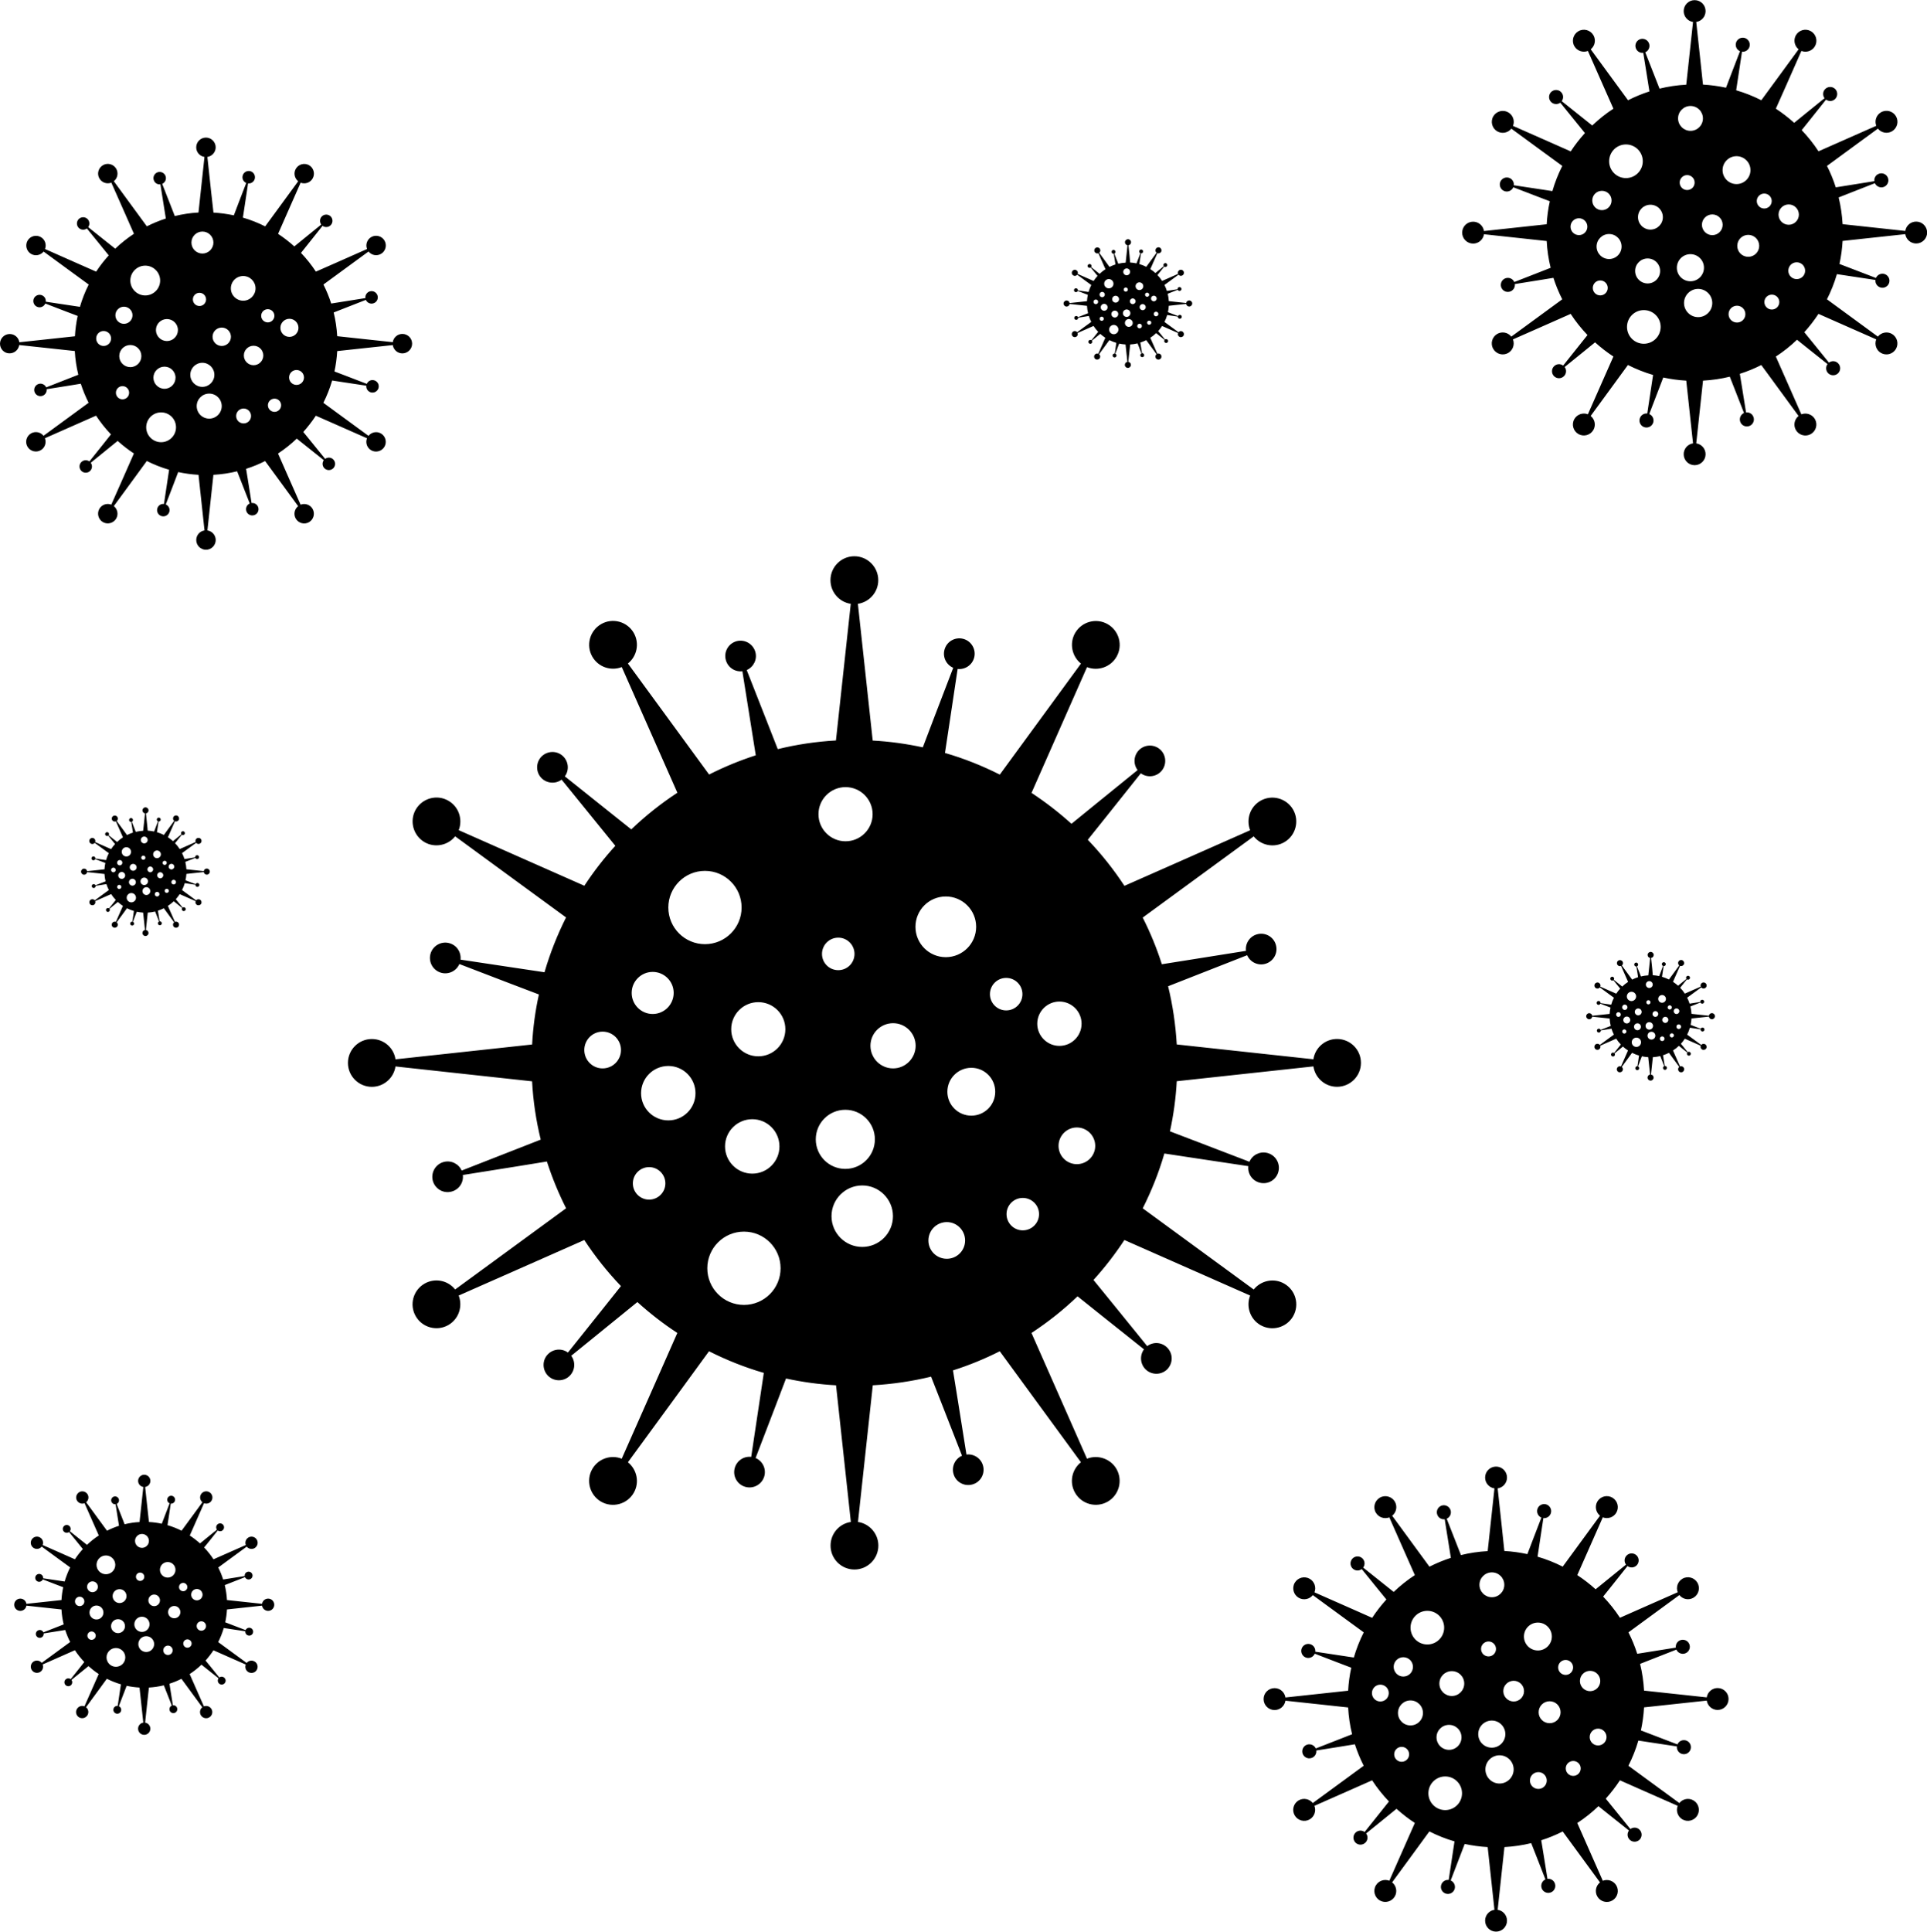 <?xml version="1.0" encoding="UTF-8"?>
<!DOCTYPE svg PUBLIC '-//W3C//DTD SVG 1.0//EN'
          'http://www.w3.org/TR/2001/REC-SVG-20010904/DTD/svg10.dtd'>
<svg height="444.4" preserveAspectRatio="xMidYMid meet" version="1.0" viewBox="0.0 0.0 443.4 444.4" width="443.4" xmlns="http://www.w3.org/2000/svg" xmlns:xlink="http://www.w3.org/1999/xlink" zoomAndPan="magnify"
><g id="change1_1"
  ><path clip-rule="evenodd" d="M200.81,170.37c3.94,0.21,7.79,0.75,11.53,1.56l2.56-6.73l4.44-11.57 c-1.59-0.68-2.47-2.44-2.02-4.14c0.5-1.9,2.42-3.01,4.32-2.52c1.88,0.5,3.01,2.44,2.51,4.32c-0.45,1.72-2.09,2.79-3.8,2.61 l-1.84,12.25l-1.07,7.07c4.39,1.27,8.59,2.95,12.61,4.98l7.27-9.94l11.41-15.6c-2.09-1.67-2.72-4.66-1.34-7.05 c1.52-2.61,4.87-3.53,7.5-2.01c2.63,1.52,3.53,4.89,2.02,7.5c-1.38,2.4-4.3,3.35-6.79,2.38l-7.79,17.65l-4.98,11.28 c3.24,2.13,6.32,4.51,9.19,7.11l5.59-4.55l9.63-7.81c-1.04-1.38-0.93-3.33,0.32-4.6c1.38-1.38,3.6-1.38,5-0.02 c1.38,1.38,1.38,3.62,0.02,5c-1.25,1.25-3.21,1.38-4.6,0.36l-7.72,9.69l-4.48,5.6c3.12,3.26,5.94,6.8,8.43,10.6l11.28-4.98 l17.65-7.81c-0.98-2.49-0.02-5.39,2.36-6.77c2.63-1.52,6-0.61,7.52,2.02c1.5,2.61,0.61,5.98-2.02,7.5 c-2.38,1.38-5.37,0.75-7.04-1.34l-15.6,11.41l-9.94,7.27c1.74,3.44,3.22,7.02,4.4,10.74l7.11-1.13l12.25-1.95 c-0.21-1.7,0.86-3.35,2.56-3.81c1.88-0.52,3.83,0.59,4.33,2.47c0.52,1.88-0.59,3.81-2.47,4.33c-1.7,0.47-3.47-0.41-4.15-1.99 l-11.55,4.53l-6.64,2.61c1.06,4.33,1.72,8.81,1.99,13.39l12.25,1.33l19.19,2.08c0.39-2.65,2.69-4.67,5.44-4.67 c3.03,0,5.5,2.45,5.5,5.5c0,3.03-2.47,5.5-5.5,5.5c-2.76,0-5.05-2.04-5.44-4.69l-19.19,2.08l-12.25,1.33 c-0.21,3.94-0.75,7.79-1.56,11.53l6.71,2.56l11.58,4.44c0.68-1.59,2.42-2.47,4.14-2.02c1.88,0.5,3.01,2.42,2.51,4.32 c-0.48,1.88-2.42,3.01-4.3,2.51c-1.72-0.45-2.81-2.09-2.61-3.8l-12.27-1.84l-7.05-1.07c-1.27,4.39-2.95,8.59-4.98,12.61l9.94,7.27 l15.6,11.41c1.67-2.09,4.66-2.72,7.04-1.34c2.63,1.52,3.53,4.87,2.02,7.5c-1.52,2.63-4.89,3.53-7.52,2.02 c-2.38-1.38-3.35-4.3-2.36-6.79L270,290.25l-11.28-4.98c-2.13,3.24-4.51,6.32-7.11,9.19l4.55,5.59l7.81,9.63 c1.38-1.04,3.33-0.93,4.58,0.32c1.4,1.38,1.4,3.6,0.04,5c-1.38,1.38-3.62,1.38-5,0.02c-1.25-1.25-1.38-3.21-0.36-4.6l-9.69-7.72 l-5.6-4.48c-3.26,3.13-6.8,5.94-10.6,8.43l4.98,11.28l7.79,17.65c2.49-0.98,5.41-0.02,6.79,2.36c1.5,2.63,0.61,6-2.02,7.52 c-2.63,1.5-5.98,0.61-7.5-2.02c-1.38-2.38-0.77-5.37,1.34-7.04l-11.41-15.6l-7.27-9.94c-3.44,1.74-7.04,3.22-10.76,4.4l1.15,7.11 l1.95,12.25c1.7-0.21,3.35,0.86,3.81,2.56c0.52,1.88-0.59,3.83-2.47,4.33c-1.88,0.52-3.83-0.59-4.33-2.47 c-0.47-1.7,0.41-3.47,1.97-4.15l-4.51-11.55l-2.61-6.64c-4.33,1.06-8.81,1.72-13.41,1.99l-1.33,12.25l-2.08,19.19 c2.65,0.39,4.69,2.69,4.69,5.44c0,3.03-2.47,5.5-5.5,5.5c-3.04,0-5.5-2.47-5.5-5.5c0-2.76,2.02-5.05,4.67-5.44l-2.08-19.19 l-1.33-12.25c-3.92-0.21-7.77-0.75-11.51-1.56l-2.56,6.71l-4.44,11.58c1.58,0.68,2.47,2.42,2.02,4.14c-0.5,1.88-2.44,3.01-4.32,2.51 c-1.88-0.48-3.01-2.42-2.51-4.3c0.45-1.72,2.08-2.81,3.8-2.61l1.84-12.27l1.06-7.05c-4.37-1.27-8.59-2.95-12.61-4.98l-7.25,9.94 l-11.41,15.6c2.09,1.67,2.72,4.66,1.34,7.04c-1.52,2.63-4.89,3.53-7.52,2.02c-2.61-1.52-3.53-4.89-2.01-7.52 c1.38-2.38,4.28-3.35,6.77-2.36l7.81-17.65l4.98-11.28c-3.26-2.13-6.32-4.51-9.19-7.11l-5.6,4.55l-9.62,7.81 c1.02,1.38,0.91,3.33-0.32,4.58c-1.38,1.4-3.62,1.4-5,0.04c-1.38-1.38-1.4-3.62-0.02-5c1.25-1.25,3.21-1.38,4.58-0.36l7.74-9.69 l4.46-5.6c-3.12-3.26-5.94-6.8-8.43-10.6l-11.26,4.98l-17.65,7.79c0.97,2.49,0.02,5.41-2.38,6.79c-2.61,1.5-5.98,0.61-7.5-2.02 c-1.52-2.63-0.61-5.98,2.01-7.5c2.4-1.38,5.39-0.77,7.05,1.34l15.6-11.41l9.94-7.27c-1.74-3.44-3.22-7.04-4.42-10.76l-7.09,1.15 l-12.25,1.95c0.21,1.7-0.86,3.35-2.58,3.81c-1.88,0.52-3.81-0.59-4.33-2.47c-0.5-1.88,0.61-3.83,2.49-4.33 c1.7-0.47,3.46,0.41,4.15,1.97l11.53-4.51l6.66-2.61c-1.06-4.33-1.74-8.81-1.99-13.41l-12.25-1.33L91,245.34 c-0.39,2.65-2.69,4.69-5.44,4.69c-3.03,0-5.5-2.47-5.5-5.5c0-3.04,2.47-5.5,5.5-5.5c2.76,0,5.05,2.02,5.44,4.67l19.19-2.08 l12.25-1.33c0.21-3.92,0.73-7.77,1.56-11.51l-6.73-2.56l-11.57-4.44c-0.68,1.58-2.44,2.47-4.14,2.02c-1.9-0.5-3.01-2.44-2.52-4.32 c0.5-1.88,2.44-3.01,4.32-2.51c1.72,0.45,2.79,2.08,2.61,3.8l12.25,1.84l7.07,1.06c1.27-4.37,2.94-8.59,4.96-12.61l-9.92-7.25 l-15.6-11.41c-1.67,2.09-4.66,2.72-7.05,1.34c-2.61-1.52-3.53-4.89-2.01-7.52c1.52-2.61,4.89-3.53,7.5-2.01 c2.4,1.38,3.35,4.28,2.38,6.77l17.65,7.81l11.26,4.98c2.13-3.26,4.51-6.32,7.13-9.19l-4.55-5.6l-7.81-9.62 c-1.38,1.02-3.33,0.91-4.6-0.32c-1.38-1.38-1.38-3.62-0.02-5c1.38-1.38,3.62-1.4,5-0.02c1.25,1.25,1.38,3.21,0.36,4.58l9.69,7.74 l5.6,4.46c3.26-3.12,6.8-5.94,10.6-8.43l-4.98-11.26l-7.81-17.65c-2.49,0.97-5.39,0.02-6.77-2.38c-1.52-2.61-0.61-5.98,2.02-7.5 c2.61-1.52,5.98-0.61,7.5,2.01c1.38,2.4,0.75,5.39-1.34,7.05l11.41,15.6l7.27,9.94c3.44-1.74,7.02-3.22,10.74-4.42l-1.13-7.09 l-1.95-12.25c-1.7,0.21-3.35-0.86-3.81-2.58c-0.52-1.88,0.59-3.81,2.47-4.33c1.88-0.5,3.81,0.61,4.33,2.49 c0.47,1.7-0.41,3.46-1.99,4.15l4.53,11.53l2.61,6.66c4.33-1.06,8.81-1.74,13.39-1.99l1.33-12.25l2.08-19.19 c-2.65-0.39-4.67-2.69-4.67-5.44c0-3.03,2.45-5.5,5.5-5.5c3.03,0,5.5,2.47,5.5,5.5c0,2.76-2.04,5.05-4.69,5.44l2.08,19.19 L200.81,170.37z M170.64,208.78c0-4.66-3.78-8.43-8.43-8.43c-4.66,0-8.43,3.78-8.43,8.43c0,4.66,3.78,8.43,8.43,8.43 C166.86,217.21,170.64,213.43,170.64,208.78L170.64,208.78z M188.33,187.31c0,3.44,2.79,6.23,6.23,6.23c3.44,0,6.23-2.79,6.23-6.23 c0-3.44-2.79-6.23-6.23-6.23C191.13,181.08,188.33,183.87,188.33,187.31L188.33,187.31z M217.63,206.24c-3.87,0-6.98,3.13-6.98,6.98 c0,3.85,3.12,6.98,6.98,6.98c3.85,0,6.98-3.13,6.98-6.98C224.61,209.37,221.48,206.24,217.63,206.24L217.63,206.24z M243.77,230.41 c-2.81,0-5.1,2.29-5.1,5.1c0,2.81,2.29,5.1,5.1,5.1c2.81,0,5.1-2.29,5.1-5.1C248.87,232.7,246.58,230.41,243.77,230.41 L243.77,230.41z M231.52,232.45c2.08,0,3.74-1.68,3.74-3.74c0-2.06-1.67-3.74-3.74-3.74c-2.06,0-3.74,1.68-3.74,3.74 C227.78,230.77,229.46,232.45,231.52,232.45L231.52,232.45z M205.5,245.79c2.86,0,5.19-2.35,5.19-5.21c0-2.86-2.33-5.19-5.19-5.19 c-2.88,0-5.21,2.33-5.21,5.19C200.29,243.44,202.62,245.79,205.5,245.79L205.5,245.79z M192.88,223.19c2.08,0,3.74-1.67,3.74-3.74 c0-2.06-1.67-3.74-3.74-3.74c-2.06,0-3.74,1.68-3.74,3.74C189.14,221.53,190.82,223.19,192.88,223.19L192.88,223.19z M180.71,236.78 c0-3.46-2.79-6.23-6.23-6.23s-6.23,2.78-6.23,6.23c0,3.44,2.79,6.23,6.23,6.23S180.71,240.22,180.71,236.78L180.71,236.78z M150.18,233.27c2.67,0,4.83-2.18,4.83-4.85c0-2.67-2.17-4.83-4.83-4.83s-4.83,2.17-4.83,4.83 C145.34,231.09,147.51,233.27,150.18,233.27L150.18,233.27z M142.89,241.56c0-2.33-1.88-4.23-4.23-4.23c-2.33,0-4.21,1.9-4.21,4.23 c0,2.33,1.88,4.23,4.21,4.23C141.01,245.79,142.89,243.89,142.89,241.56L142.89,241.56z M153.78,245.23c-3.46,0-6.27,2.81-6.27,6.27 s2.81,6.25,6.27,6.25c3.46,0,6.25-2.79,6.25-6.25S157.23,245.23,153.78,245.23L153.78,245.23z M173.1,257.48 c-3.46,0-6.27,2.79-6.27,6.25c0,3.46,2.81,6.27,6.27,6.27s6.25-2.81,6.25-6.27C179.34,260.27,176.55,257.48,173.1,257.48 L173.1,257.48z M153.1,272.24c0-2.06-1.68-3.74-3.74-3.74c-2.06,0-3.74,1.68-3.74,3.74c0,2.08,1.68,3.74,3.74,3.74 C151.41,275.98,153.1,274.31,153.1,272.24L153.1,272.24z M171.18,283.34c-4.66,0-8.43,3.78-8.43,8.43c0,4.66,3.78,8.43,8.43,8.43 c4.67,0,8.43-3.78,8.43-8.43C179.61,287.12,175.85,283.34,171.18,283.34L171.18,283.34z M198.4,272.72c-3.9,0-7.07,3.17-7.07,7.07 c0,3.9,3.17,7.07,7.07,7.07c3.9,0,7.07-3.17,7.07-7.07C205.47,275.89,202.3,272.72,198.4,272.72L198.4,272.72z M194.51,268.91 c3.76,0,6.8-3.04,6.8-6.8s-3.04-6.8-6.8-6.8s-6.8,3.04-6.8,6.8S190.75,268.91,194.51,268.91L194.51,268.91z M217.99,251.16 c0,3.04,2.47,5.5,5.51,5.5c3.04,0,5.5-2.45,5.5-5.5s-2.45-5.51-5.5-5.51C220.46,245.65,217.99,248.12,217.99,251.16L217.99,251.16z M247.78,259.38c-2.33,0-4.21,1.9-4.21,4.23c0,2.33,1.88,4.21,4.21,4.21c2.33,0,4.23-1.88,4.23-4.21 C252.01,261.28,250.11,259.38,247.78,259.38L247.78,259.38z M239.08,279.31c0-2.06-1.68-3.72-3.74-3.72c-2.08,0-3.74,1.67-3.74,3.72 c0,2.08,1.67,3.74,3.74,3.74C237.39,283.05,239.08,281.39,239.08,279.31L239.08,279.31z M222.07,285.38c0-2.33-1.88-4.23-4.21-4.23 c-2.35,0-4.23,1.9-4.23,4.23c0,2.33,1.88,4.21,4.23,4.21C220.19,289.59,222.07,287.71,222.07,285.38L222.07,285.38z M391.85,19.46 c1.81,0.1,3.58,0.35,5.3,0.72l1.18-3.09l2.04-5.31c-0.73-0.31-1.13-1.12-0.93-1.9c0.23-0.87,1.11-1.38,1.98-1.16 c0.86,0.23,1.38,1.12,1.15,1.98c-0.21,0.79-0.96,1.28-1.74,1.2l-0.85,5.62l-0.49,3.25c2.01,0.58,3.95,1.36,5.79,2.29l3.34-4.56 l5.24-7.16c-0.96-0.76-1.25-2.14-0.62-3.24c0.7-1.2,2.24-1.62,3.45-0.92c1.21,0.7,1.62,2.24,0.93,3.45 c-0.63,1.1-1.97,1.54-3.12,1.09l-3.58,8.11L408.62,25c1.49,0.98,2.9,2.07,4.22,3.26l2.57-2.09l4.42-3.58 c-0.48-0.63-0.43-1.53,0.15-2.11c0.63-0.63,1.65-0.63,2.29-0.01c0.63,0.63,0.63,1.66,0.01,2.29c-0.58,0.58-1.47,0.63-2.11,0.16 l-3.54,4.45l-2.06,2.57c1.43,1.5,2.73,3.12,3.87,4.87l5.18-2.29l8.11-3.58c-0.45-1.14-0.01-2.47,1.09-3.11 c1.21-0.7,2.75-0.28,3.45,0.93c0.69,1.2,0.28,2.75-0.93,3.45c-1.09,0.63-2.47,0.35-3.23-0.62l-7.16,5.24l-4.56,3.34 c0.8,1.58,1.48,3.22,2.02,4.93l3.26-0.52l5.62-0.9c-0.1-0.78,0.39-1.54,1.18-1.75c0.86-0.24,1.76,0.27,1.99,1.13 c0.24,0.86-0.27,1.75-1.13,1.99c-0.78,0.21-1.6-0.19-1.91-0.91l-5.3,2.08l-3.05,1.2c0.49,1.99,0.79,4.05,0.91,6.15l5.62,0.61 l8.81,0.95c0.18-1.22,1.23-2.15,2.5-2.15c1.39,0,2.52,1.13,2.52,2.52c0,1.39-1.13,2.52-2.52,2.52c-1.27,0-2.32-0.94-2.5-2.15 l-8.81,0.95l-5.62,0.61c-0.1,1.81-0.35,3.58-0.72,5.3l3.08,1.18l5.32,2.04c0.31-0.73,1.11-1.13,1.9-0.93 c0.86,0.23,1.38,1.11,1.15,1.98c-0.22,0.86-1.11,1.38-1.97,1.15c-0.79-0.21-1.29-0.96-1.2-1.74l-5.63-0.85l-3.24-0.49 c-0.58,2.01-1.36,3.95-2.29,5.79l4.56,3.34l7.16,5.24c0.76-0.96,2.14-1.25,3.23-0.62c1.21,0.7,1.62,2.24,0.93,3.45 c-0.7,1.21-2.24,1.62-3.45,0.93c-1.09-0.63-1.54-1.97-1.09-3.12l-8.11-3.58l-5.18-2.29c-0.98,1.49-2.07,2.9-3.26,4.22l2.09,2.57 l3.58,4.42c0.63-0.48,1.53-0.43,2.1,0.15c0.64,0.63,0.64,1.65,0.02,2.29c-0.63,0.63-1.66,0.63-2.29,0.01 c-0.58-0.58-0.63-1.47-0.16-2.11l-4.45-3.54l-2.57-2.06c-1.5,1.44-3.12,2.73-4.87,3.87l2.29,5.18l3.58,8.11 c1.14-0.45,2.48-0.01,3.12,1.09c0.69,1.21,0.28,2.75-0.93,3.45c-1.21,0.69-2.75,0.28-3.45-0.93c-0.63-1.09-0.35-2.47,0.62-3.23 l-5.24-7.16l-3.34-4.56c-1.58,0.8-3.23,1.48-4.94,2.02l0.53,3.26l0.9,5.62c0.78-0.1,1.54,0.39,1.75,1.18 c0.24,0.86-0.27,1.76-1.13,1.99c-0.86,0.24-1.76-0.27-1.99-1.13c-0.21-0.78,0.19-1.6,0.9-1.91l-2.07-5.3l-1.2-3.05 c-1.99,0.49-4.05,0.79-6.16,0.91l-0.61,5.62l-0.95,8.81c1.22,0.18,2.15,1.23,2.15,2.5c0,1.39-1.13,2.52-2.52,2.52 c-1.4,0-2.52-1.13-2.52-2.52c0-1.27,0.93-2.32,2.15-2.5l-0.95-8.81l-0.61-5.62c-1.8-0.1-3.57-0.35-5.29-0.72l-1.18,3.08l-2.04,5.32 c0.72,0.31,1.13,1.11,0.93,1.9c-0.23,0.86-1.12,1.38-1.98,1.15c-0.86-0.22-1.38-1.11-1.15-1.97c0.21-0.79,0.95-1.29,1.74-1.2 l0.85-5.63l0.49-3.24c-2.01-0.58-3.95-1.36-5.79-2.29l-3.33,4.56l-5.24,7.16c0.96,0.76,1.25,2.14,0.62,3.23 c-0.7,1.21-2.24,1.62-3.45,0.93c-1.2-0.7-1.62-2.24-0.92-3.45c0.63-1.09,1.97-1.54,3.11-1.09l3.58-8.11l2.29-5.18 c-1.5-0.98-2.9-2.07-4.22-3.26l-2.57,2.09l-4.42,3.58c0.47,0.63,0.42,1.53-0.15,2.1c-0.63,0.64-1.66,0.64-2.29,0.02 c-0.63-0.63-0.64-1.66-0.01-2.29c0.58-0.58,1.47-0.63,2.1-0.16l3.55-4.45l2.05-2.57c-1.43-1.5-2.73-3.12-3.87-4.87l-5.17,2.29 l-8.11,3.58c0.44,1.14,0.01,2.48-1.09,3.12c-1.2,0.69-2.75,0.28-3.45-0.93c-0.7-1.21-0.28-2.75,0.92-3.45 c1.1-0.63,2.47-0.35,3.24,0.62l7.16-5.24l4.56-3.34c-0.8-1.58-1.48-3.23-2.03-4.94l-3.26,0.53l-5.62,0.9 c0.1,0.78-0.39,1.54-1.18,1.75c-0.86,0.24-1.75-0.27-1.99-1.13c-0.23-0.86,0.28-1.76,1.14-1.99c0.78-0.21,1.59,0.19,1.91,0.9 l5.3-2.07l3.06-1.2c-0.49-1.99-0.8-4.05-0.91-6.16l-5.62-0.61l-8.81-0.95c-0.18,1.22-1.23,2.15-2.5,2.15 c-1.39,0-2.52-1.13-2.52-2.52c0-1.4,1.13-2.52,2.52-2.52c1.27,0,2.32,0.93,2.5,2.15l8.81-0.95l5.62-0.61 c0.1-1.8,0.34-3.57,0.72-5.29l-3.09-1.18l-5.31-2.04c-0.31,0.72-1.12,1.13-1.9,0.93c-0.87-0.23-1.38-1.12-1.16-1.98 c0.23-0.86,1.12-1.38,1.98-1.15c0.79,0.21,1.28,0.95,1.2,1.74l5.62,0.85l3.25,0.49c0.58-2.01,1.35-3.95,2.28-5.79l-4.56-3.33 l-7.16-5.24c-0.76,0.96-2.14,1.25-3.24,0.62c-1.2-0.7-1.62-2.24-0.92-3.45c0.7-1.2,2.24-1.62,3.45-0.92 c1.1,0.63,1.54,1.97,1.09,3.11l8.11,3.58l5.17,2.29c0.98-1.5,2.07-2.9,3.27-4.22l-2.09-2.57l-3.58-4.42 c-0.63,0.47-1.53,0.42-2.11-0.15c-0.63-0.63-0.63-1.66-0.01-2.29c0.63-0.63,1.66-0.64,2.29-0.01c0.58,0.58,0.63,1.47,0.16,2.1 l4.45,3.55l2.57,2.05c1.5-1.43,3.12-2.73,4.87-3.87l-2.29-5.17l-3.58-8.11c-1.14,0.44-2.47,0.01-3.11-1.09 c-0.7-1.2-0.28-2.75,0.93-3.45c1.2-0.7,2.75-0.28,3.45,0.92c0.63,1.1,0.35,2.47-0.62,3.24l5.24,7.16l3.34,4.56 c1.58-0.8,3.22-1.48,4.93-2.03l-0.52-3.26l-0.9-5.62c-0.78,0.1-1.54-0.39-1.75-1.18c-0.24-0.86,0.27-1.75,1.13-1.99 c0.86-0.23,1.75,0.28,1.99,1.14c0.21,0.78-0.19,1.59-0.91,1.91l2.08,5.3l1.2,3.06c1.99-0.49,4.05-0.8,6.15-0.91l0.61-5.62l0.95-8.81 c-1.22-0.18-2.15-1.23-2.15-2.5c0-1.39,1.13-2.52,2.52-2.52c1.39,0,2.52,1.13,2.52,2.52c0,1.27-0.94,2.32-2.15,2.5l0.95,8.81 L391.85,19.46z M378,37.1c0-2.14-1.73-3.87-3.87-3.87c-2.14,0-3.87,1.73-3.87,3.87c0,2.14,1.73,3.87,3.87,3.87 C376.26,40.97,378,39.24,378,37.1L378,37.1z M386.12,27.24c0,1.58,1.28,2.86,2.86,2.86c1.58,0,2.86-1.28,2.86-2.86 c0-1.58-1.28-2.86-2.86-2.86C387.4,24.38,386.12,25.66,386.12,27.24L386.12,27.24z M399.57,35.93c-1.78,0-3.21,1.44-3.21,3.21 s1.43,3.21,3.21,3.21c1.77,0,3.21-1.44,3.21-3.21S401.34,35.93,399.57,35.93L399.57,35.93z M411.58,47.03 c-1.29,0-2.34,1.05-2.34,2.34c0,1.29,1.05,2.34,2.34,2.34c1.29,0,2.34-1.05,2.34-2.34C413.92,48.08,412.87,47.03,411.58,47.03 L411.58,47.03z M405.95,47.97c0.95,0,1.72-0.77,1.72-1.72c0-0.95-0.76-1.72-1.72-1.72c-0.95,0-1.72,0.77-1.72,1.72 C404.23,47.2,405.01,47.97,405.95,47.97L405.95,47.97z M394,54.1c1.32,0,2.38-1.08,2.38-2.39c0-1.32-1.07-2.38-2.38-2.38 c-1.32,0-2.39,1.07-2.39,2.38C391.61,53.02,392.68,54.1,394,54.1L394,54.1z M388.21,43.72c0.95,0,1.72-0.76,1.72-1.72 c0-0.95-0.76-1.72-1.72-1.72c-0.95,0-1.72,0.77-1.72,1.72C386.49,42.95,387.26,43.72,388.21,43.72L388.21,43.72z M382.62,49.96 c0-1.59-1.28-2.86-2.86-2.86s-2.86,1.27-2.86,2.86c0,1.58,1.28,2.86,2.86,2.86S382.62,51.54,382.62,49.96L382.62,49.96z M368.6,48.35c1.23,0,2.22-1,2.22-2.23s-0.99-2.22-2.22-2.22c-1.23,0-2.22,0.99-2.22,2.22S367.37,48.35,368.6,48.35L368.6,48.35z M365.25,52.15c0-1.07-0.86-1.94-1.94-1.94c-1.07,0-1.93,0.87-1.93,1.94c0,1.07,0.86,1.94,1.93,1.94 C364.39,54.1,365.25,53.22,365.25,52.15L365.25,52.15z M370.25,53.84c-1.59,0-2.88,1.29-2.88,2.88s1.29,2.87,2.88,2.87 s2.87-1.28,2.87-2.87S371.84,53.84,370.25,53.84L370.25,53.84z M379.12,59.46c-1.59,0-2.88,1.28-2.88,2.87 c0,1.59,1.29,2.88,2.88,2.88s2.87-1.29,2.87-2.88C381.99,60.75,380.71,59.46,379.12,59.46L379.12,59.46z M369.94,66.24 c0-0.95-0.77-1.72-1.72-1.72c-0.95,0-1.72,0.77-1.72,1.72c0,0.95,0.77,1.72,1.72,1.72C369.16,67.96,369.94,67.19,369.94,66.24 L369.94,66.24z M378.24,71.34c-2.14,0-3.87,1.73-3.87,3.87c0,2.14,1.73,3.87,3.87,3.87c2.15,0,3.87-1.73,3.87-3.87 C382.12,73.07,380.39,71.34,378.24,71.34L378.24,71.34z M390.74,66.46c-1.79,0-3.25,1.46-3.25,3.25s1.46,3.25,3.25,3.25 s3.25-1.46,3.25-3.25S392.53,66.46,390.74,66.46L390.74,66.46z M388.96,64.71c1.73,0,3.12-1.4,3.12-3.12c0-1.73-1.4-3.12-3.12-3.12 s-3.12,1.4-3.12,3.12C385.83,63.31,387.23,64.71,388.96,64.71L388.96,64.71z M399.74,56.56c0,1.4,1.13,2.52,2.53,2.52 s2.52-1.13,2.52-2.52c0-1.4-1.13-2.53-2.52-2.53S399.74,55.16,399.74,56.56L399.74,56.56z M413.42,60.34 c-1.07,0-1.93,0.87-1.93,1.94c0,1.07,0.86,1.93,1.93,1.93s1.94-0.86,1.94-1.93C415.36,61.21,414.49,60.34,413.42,60.34L413.42,60.34 z M409.42,69.49c0-0.95-0.77-1.71-1.72-1.71c-0.95,0-1.72,0.76-1.72,1.71c0,0.95,0.76,1.72,1.72,1.72 C408.65,71.21,409.42,70.44,409.42,69.49L409.42,69.49z M401.61,72.27c0-1.07-0.86-1.94-1.93-1.94c-1.08,0-1.94,0.87-1.94,1.94 s0.86,1.93,1.94,1.93C400.75,74.21,401.61,73.34,401.61,72.27L401.61,72.27z M34.27,350.14c1.01,0.06,2,0.19,2.96,0.4l0.66-1.73 l1.14-2.97c-0.41-0.17-0.63-0.63-0.52-1.06c0.13-0.49,0.62-0.77,1.11-0.65c0.48,0.13,0.77,0.63,0.64,1.11 c-0.11,0.44-0.54,0.72-0.97,0.67l-0.47,3.14l-0.28,1.82c1.13,0.33,2.21,0.76,3.24,1.28l1.87-2.55l2.93-4 c-0.54-0.43-0.7-1.19-0.34-1.81c0.39-0.67,1.25-0.91,1.93-0.51c0.68,0.39,0.91,1.25,0.52,1.93c-0.35,0.62-1.1,0.86-1.74,0.61 l-2,4.53l-1.28,2.9c0.83,0.55,1.62,1.16,2.36,1.82l1.43-1.17l2.47-2c-0.27-0.35-0.24-0.85,0.08-1.18c0.35-0.35,0.92-0.35,1.28,0 c0.35,0.35,0.35,0.93,0,1.28c-0.32,0.32-0.82,0.35-1.18,0.09l-1.98,2.49L46.97,356c0.8,0.84,1.53,1.75,2.16,2.72l2.9-1.28l4.53-2 c-0.25-0.64,0-1.38,0.61-1.74c0.68-0.39,1.54-0.16,1.93,0.52c0.39,0.67,0.16,1.53-0.52,1.93c-0.61,0.35-1.38,0.19-1.81-0.34l-4,2.93 l-2.55,1.87c0.45,0.88,0.83,1.8,1.13,2.76l1.82-0.29l3.14-0.5c-0.06-0.44,0.22-0.86,0.66-0.98c0.48-0.13,0.98,0.15,1.11,0.63 c0.13,0.48-0.15,0.98-0.63,1.11c-0.44,0.12-0.89-0.11-1.07-0.51l-2.96,1.16l-1.7,0.67c0.27,1.11,0.44,2.26,0.51,3.44l3.14,0.34 l4.93,0.53c0.1-0.68,0.69-1.2,1.4-1.2c0.78,0,1.41,0.63,1.41,1.41c0,0.78-0.63,1.41-1.41,1.41c-0.71,0-1.3-0.52-1.4-1.2l-4.93,0.53 l-3.14,0.34c-0.06,1.01-0.19,2-0.4,2.96l1.72,0.66l2.97,1.14c0.17-0.41,0.62-0.63,1.06-0.52c0.48,0.13,0.77,0.62,0.64,1.11 c-0.12,0.48-0.62,0.77-1.1,0.64c-0.44-0.11-0.72-0.54-0.67-0.97l-3.15-0.47l-1.81-0.28c-0.33,1.13-0.76,2.21-1.28,3.24l2.55,1.87 l4,2.93c0.43-0.54,1.19-0.7,1.81-0.34c0.68,0.39,0.91,1.25,0.52,1.93c-0.39,0.68-1.25,0.91-1.93,0.52c-0.61-0.35-0.86-1.1-0.61-1.74 l-4.53-2l-2.9-1.28c-0.55,0.83-1.16,1.62-1.82,2.36l1.17,1.43l2,2.47c0.35-0.27,0.85-0.24,1.18,0.08c0.36,0.35,0.36,0.92,0.01,1.28 c-0.35,0.35-0.93,0.35-1.28,0c-0.32-0.32-0.35-0.82-0.09-1.18l-2.49-1.98l-1.44-1.15c-0.84,0.8-1.75,1.53-2.72,2.16l1.28,2.9l2,4.53 c0.64-0.25,1.39,0,1.74,0.61c0.39,0.68,0.16,1.54-0.52,1.93c-0.68,0.39-1.53,0.16-1.93-0.52c-0.35-0.61-0.2-1.38,0.34-1.81l-2.93-4 l-1.87-2.55c-0.88,0.45-1.81,0.83-2.76,1.13l0.29,1.82l0.5,3.14c0.44-0.06,0.86,0.22,0.98,0.66c0.13,0.48-0.15,0.98-0.63,1.11 c-0.48,0.13-0.98-0.15-1.11-0.63c-0.12-0.44,0.11-0.89,0.51-1.07l-1.16-2.96l-0.67-1.7c-1.11,0.27-2.26,0.44-3.44,0.51l-0.34,3.14 l-0.53,4.93c0.68,0.1,1.2,0.69,1.2,1.4c0,0.78-0.63,1.41-1.41,1.41c-0.78,0-1.41-0.63-1.41-1.41c0-0.71,0.52-1.3,1.2-1.4l-0.53-4.93 l-0.34-3.14c-1.01-0.06-1.99-0.19-2.96-0.4l-0.66,1.72l-1.14,2.97c0.4,0.17,0.63,0.62,0.52,1.06c-0.13,0.48-0.63,0.77-1.11,0.64 c-0.48-0.12-0.77-0.62-0.64-1.1c0.11-0.44,0.53-0.72,0.97-0.67l0.47-3.15l0.27-1.81c-1.12-0.33-2.21-0.76-3.24-1.28l-1.86,2.55 l-2.93,4c0.54,0.43,0.7,1.19,0.34,1.81c-0.39,0.68-1.25,0.91-1.93,0.52c-0.67-0.39-0.91-1.25-0.51-1.93 c0.35-0.61,1.1-0.86,1.74-0.61l2-4.53l1.28-2.9c-0.84-0.55-1.62-1.16-2.36-1.82l-1.44,1.17l-2.47,2c0.26,0.35,0.23,0.85-0.08,1.18 c-0.35,0.36-0.93,0.36-1.28,0.01c-0.35-0.35-0.36-0.93,0-1.28c0.32-0.32,0.82-0.35,1.18-0.09l1.99-2.49l1.14-1.44 c-0.8-0.84-1.53-1.75-2.16-2.72l-2.89,1.28l-4.53,2c0.25,0.64,0,1.39-0.61,1.74c-0.67,0.39-1.53,0.16-1.93-0.52 c-0.39-0.68-0.16-1.53,0.51-1.93c0.62-0.35,1.38-0.2,1.81,0.34l4-2.93l2.55-1.87c-0.45-0.88-0.83-1.81-1.14-2.76l-1.82,0.29 l-3.14,0.5c0.06,0.44-0.22,0.86-0.66,0.98c-0.48,0.13-0.98-0.15-1.11-0.63c-0.13-0.48,0.16-0.98,0.64-1.11 c0.44-0.12,0.89,0.11,1.07,0.51l2.96-1.16l1.71-0.67c-0.27-1.11-0.45-2.26-0.51-3.44l-3.14-0.34l-4.93-0.53 c-0.1,0.68-0.69,1.2-1.4,1.2c-0.78,0-1.41-0.63-1.41-1.41c0-0.78,0.63-1.41,1.41-1.41c0.71,0,1.3,0.52,1.4,1.2l4.93-0.53l3.14-0.34 c0.06-1.01,0.19-1.99,0.4-2.95l-1.73-0.66l-2.97-1.14c-0.17,0.4-0.63,0.63-1.06,0.52c-0.49-0.13-0.77-0.63-0.65-1.11 c0.13-0.48,0.63-0.77,1.11-0.64c0.44,0.11,0.72,0.53,0.67,0.97l3.14,0.47l1.82,0.27c0.33-1.12,0.75-2.21,1.27-3.24l-2.55-1.86 l-4-2.93c-0.43,0.54-1.19,0.7-1.81,0.34c-0.67-0.39-0.91-1.25-0.51-1.93c0.39-0.67,1.25-0.91,1.93-0.51 c0.62,0.35,0.86,1.1,0.61,1.74l4.53,2l2.89,1.28c0.55-0.84,1.16-1.62,1.83-2.36l-1.17-1.44l-2-2.47c-0.35,0.26-0.85,0.23-1.18-0.08 c-0.35-0.35-0.35-0.93,0-1.28c0.35-0.35,0.93-0.36,1.28,0c0.32,0.32,0.35,0.82,0.09,1.18l2.49,1.99l1.44,1.14 c0.84-0.8,1.75-1.53,2.72-2.16l-1.28-2.89l-2-4.53c-0.64,0.25-1.38,0-1.74-0.61c-0.39-0.67-0.16-1.53,0.52-1.93 c0.67-0.39,1.53-0.16,1.93,0.51c0.35,0.62,0.19,1.38-0.34,1.81l2.93,4l1.87,2.55c0.88-0.45,1.8-0.83,2.76-1.14l-0.29-1.82l-0.5-3.14 c-0.44,0.06-0.86-0.22-0.98-0.66c-0.13-0.48,0.15-0.98,0.63-1.11c0.48-0.13,0.98,0.16,1.11,0.64c0.12,0.44-0.11,0.89-0.51,1.07 l1.16,2.96l0.67,1.71c1.11-0.27,2.26-0.45,3.44-0.51l0.34-3.14l0.53-4.93c-0.68-0.1-1.2-0.69-1.2-1.4c0-0.78,0.63-1.41,1.41-1.41 c0.78,0,1.41,0.63,1.41,1.41c0,0.71-0.52,1.3-1.2,1.4l0.53,4.93L34.27,350.14z M26.53,360c0-1.19-0.97-2.16-2.16-2.16 c-1.19,0-2.16,0.97-2.16,2.16c0,1.19,0.97,2.16,2.16,2.16C25.56,362.16,26.53,361.19,26.53,360L26.53,360z M31.07,354.49 c0,0.88,0.72,1.6,1.6,1.6c0.88,0,1.6-0.72,1.6-1.6s-0.72-1.6-1.6-1.6C31.79,352.89,31.07,353.61,31.07,354.49L31.07,354.49z M38.59,359.35c-0.99,0-1.79,0.8-1.79,1.79s0.8,1.79,1.79,1.79c0.99,0,1.79-0.8,1.79-1.79S39.58,359.35,38.59,359.35L38.59,359.35z M45.3,365.55c-0.72,0-1.31,0.59-1.31,1.31s0.59,1.31,1.31,1.31c0.72,0,1.31-0.59,1.31-1.31S46.02,365.55,45.3,365.55L45.3,365.55z M42.15,366.07c0.53,0,0.96-0.43,0.96-0.96s-0.43-0.96-0.96-0.96c-0.53,0-0.96,0.43-0.96,0.96S41.63,366.07,42.15,366.07 L42.15,366.07z M35.48,369.5c0.74,0,1.33-0.6,1.33-1.34c0-0.74-0.6-1.33-1.33-1.33c-0.74,0-1.34,0.6-1.34,1.33 C34.14,368.9,34.74,369.5,35.48,369.5L35.48,369.5z M32.24,363.7c0.53,0,0.96-0.43,0.96-0.96c0-0.53-0.43-0.96-0.96-0.96 c-0.53,0-0.96,0.43-0.96,0.96C31.28,363.27,31.71,363.7,32.24,363.7L32.24,363.7z M29.11,367.19c0-0.89-0.72-1.6-1.6-1.6 c-0.88,0-1.6,0.71-1.6,1.6c0,0.88,0.72,1.6,1.6,1.6C28.4,368.79,29.11,368.07,29.11,367.19L29.11,367.19z M21.28,366.29 c0.68,0,1.24-0.56,1.24-1.25s-0.56-1.24-1.24-1.24c-0.68,0-1.24,0.56-1.24,1.24S20.59,366.29,21.28,366.29L21.28,366.29z M19.41,368.41c0-0.6-0.48-1.08-1.08-1.08c-0.6,0-1.08,0.49-1.08,1.08s0.48,1.08,1.08,1.08C18.92,369.5,19.41,369.01,19.41,368.41 L19.41,368.41z M22.2,369.36c-0.89,0-1.61,0.72-1.61,1.61s0.72,1.6,1.61,1.6s1.6-0.72,1.6-1.6S23.09,369.36,22.2,369.36L22.2,369.36 z M27.16,372.5c-0.89,0-1.61,0.72-1.61,1.6c0,0.89,0.72,1.61,1.61,1.61c0.89,0,1.6-0.72,1.6-1.61 C28.76,373.22,28.05,372.5,27.16,372.5L27.16,372.5z M22.03,376.29c0-0.53-0.43-0.96-0.96-0.96s-0.96,0.43-0.96,0.96 c0,0.53,0.43,0.96,0.96,0.96S22.03,376.82,22.03,376.29L22.03,376.29z M26.67,379.13c-1.19,0-2.16,0.97-2.16,2.16 s0.97,2.16,2.16,2.16c1.2,0,2.16-0.97,2.16-2.16S27.87,379.13,26.67,379.13L26.67,379.13z M33.65,376.41c-1,0-1.82,0.81-1.82,1.82 s0.81,1.82,1.82,1.82c1,0,1.82-0.81,1.82-1.82S34.65,376.41,33.65,376.41L33.65,376.41z M32.66,375.43c0.97,0,1.75-0.78,1.75-1.75 s-0.78-1.75-1.75-1.75c-0.97,0-1.75,0.78-1.75,1.75S31.69,375.43,32.66,375.43L32.66,375.43z M38.68,370.88 c0,0.78,0.63,1.41,1.42,1.41c0.78,0,1.41-0.63,1.41-1.41c0-0.78-0.63-1.42-1.41-1.42C39.31,369.46,38.68,370.1,38.68,370.88 L38.68,370.88z M46.33,372.99c-0.6,0-1.08,0.49-1.08,1.08c0,0.6,0.48,1.08,1.08,1.08c0.6,0,1.08-0.48,1.08-1.08 C47.41,373.47,46.92,372.99,46.33,372.99L46.33,372.99z M44.09,378.1c0-0.53-0.43-0.96-0.96-0.96c-0.53,0-0.96,0.43-0.96,0.96 c0,0.53,0.43,0.96,0.96,0.96C43.66,379.06,44.09,378.63,44.09,378.1L44.09,378.1z M39.73,379.66c0-0.6-0.48-1.08-1.08-1.08 c-0.6,0-1.08,0.49-1.08,1.08c0,0.6,0.48,1.08,1.08,1.08C39.25,380.74,39.73,380.26,39.73,379.66L39.73,379.66z M33.99,191.09 c0.5,0.03,0.99,0.1,1.47,0.2l0.33-0.86l0.56-1.47c-0.2-0.09-0.31-0.31-0.26-0.53c0.06-0.24,0.31-0.38,0.55-0.32 c0.24,0.06,0.38,0.31,0.32,0.55c-0.06,0.22-0.27,0.36-0.48,0.33l-0.23,1.56l-0.14,0.9c0.56,0.16,1.09,0.38,1.6,0.63l0.92-1.26 l1.45-1.98c-0.27-0.21-0.35-0.59-0.17-0.9c0.19-0.33,0.62-0.45,0.95-0.25s0.45,0.62,0.26,0.95c-0.18,0.3-0.55,0.43-0.86,0.3 l-0.99,2.24l-0.63,1.43c0.41,0.27,0.8,0.57,1.17,0.9l0.71-0.58l1.22-0.99c-0.13-0.18-0.12-0.42,0.04-0.58 c0.18-0.18,0.46-0.18,0.63,0c0.18,0.18,0.18,0.46,0,0.63c-0.16,0.16-0.41,0.18-0.58,0.05l-0.98,1.23l-0.57,0.71 c0.4,0.41,0.76,0.86,1.07,1.35l1.43-0.63l2.24-0.99c-0.13-0.32,0-0.69,0.3-0.86c0.33-0.19,0.76-0.08,0.96,0.26 c0.19,0.33,0.08,0.76-0.26,0.95c-0.3,0.18-0.68,0.1-0.89-0.17l-1.98,1.45l-1.26,0.92c0.22,0.44,0.41,0.89,0.56,1.37l0.9-0.14 l1.56-0.25c-0.03-0.22,0.11-0.43,0.33-0.48c0.24-0.07,0.49,0.08,0.55,0.31c0.07,0.24-0.08,0.48-0.31,0.55 c-0.22,0.06-0.44-0.05-0.53-0.25l-1.47,0.58l-0.84,0.33c0.13,0.55,0.22,1.12,0.25,1.7l1.56,0.17l2.44,0.26 c0.05-0.34,0.34-0.59,0.69-0.59c0.38,0,0.7,0.31,0.7,0.7c0,0.38-0.31,0.7-0.7,0.7c-0.35,0-0.64-0.26-0.69-0.6l-2.44,0.26l-1.56,0.17 c-0.03,0.5-0.1,0.99-0.2,1.47l0.85,0.33l1.47,0.56c0.09-0.2,0.31-0.31,0.53-0.26c0.24,0.06,0.38,0.31,0.32,0.55 c-0.06,0.24-0.31,0.38-0.55,0.32c-0.22-0.06-0.36-0.27-0.33-0.48l-1.56-0.23l-0.9-0.14c-0.16,0.56-0.38,1.09-0.63,1.6l1.26,0.92 l1.98,1.45c0.21-0.27,0.59-0.35,0.89-0.17c0.33,0.19,0.45,0.62,0.26,0.95c-0.19,0.33-0.62,0.45-0.96,0.26 c-0.3-0.18-0.43-0.55-0.3-0.86l-2.24-0.99l-1.43-0.63c-0.27,0.41-0.57,0.8-0.9,1.17l0.58,0.71l0.99,1.22 c0.18-0.13,0.42-0.12,0.58,0.04c0.18,0.18,0.18,0.46,0,0.63c-0.18,0.18-0.46,0.18-0.63,0c-0.16-0.16-0.18-0.41-0.05-0.58l-1.23-0.98 l-0.71-0.57c-0.41,0.4-0.86,0.76-1.35,1.07l0.63,1.43l0.99,2.24c0.32-0.13,0.69,0,0.86,0.3c0.19,0.33,0.08,0.76-0.26,0.96 c-0.33,0.19-0.76,0.08-0.95-0.26c-0.18-0.3-0.1-0.68,0.17-0.89l-1.45-1.98l-0.92-1.26c-0.44,0.22-0.89,0.41-1.37,0.56l0.15,0.9 l0.25,1.56c0.22-0.03,0.43,0.11,0.48,0.33c0.07,0.24-0.08,0.49-0.31,0.55c-0.24,0.07-0.49-0.08-0.55-0.31 c-0.06-0.22,0.05-0.44,0.25-0.53l-0.57-1.47l-0.33-0.84c-0.55,0.13-1.12,0.22-1.7,0.25l-0.17,1.56l-0.26,2.44 c0.34,0.05,0.6,0.34,0.6,0.69c0,0.38-0.31,0.7-0.7,0.7c-0.39,0-0.7-0.31-0.7-0.7c0-0.35,0.26-0.64,0.59-0.69l-0.26-2.44l-0.17-1.56 c-0.5-0.03-0.99-0.1-1.46-0.2l-0.33,0.85l-0.56,1.47c0.2,0.09,0.31,0.31,0.26,0.53c-0.06,0.24-0.31,0.38-0.55,0.32 c-0.24-0.06-0.38-0.31-0.32-0.55c0.06-0.22,0.26-0.36,0.48-0.33l0.23-1.56l0.13-0.9c-0.56-0.16-1.09-0.38-1.6-0.63l-0.92,1.26 l-1.45,1.98c0.27,0.21,0.35,0.59,0.17,0.89c-0.19,0.33-0.62,0.45-0.96,0.26c-0.33-0.19-0.45-0.62-0.25-0.96 c0.18-0.3,0.54-0.43,0.86-0.3l0.99-2.24l0.63-1.43c-0.41-0.27-0.8-0.57-1.17-0.9l-0.71,0.58l-1.22,0.99 c0.13,0.18,0.12,0.42-0.04,0.58c-0.18,0.18-0.46,0.18-0.63,0c-0.18-0.18-0.18-0.46,0-0.63c0.16-0.16,0.41-0.18,0.58-0.05l0.98-1.23 l0.57-0.71c-0.4-0.41-0.76-0.86-1.07-1.35l-1.43,0.63l-2.24,0.99c0.12,0.32,0,0.69-0.3,0.86c-0.33,0.19-0.76,0.08-0.95-0.26 s-0.08-0.76,0.25-0.95c0.3-0.18,0.69-0.1,0.9,0.17l1.98-1.45l1.26-0.92c-0.22-0.44-0.41-0.89-0.56-1.37l-0.9,0.15L22,203.79 c0.03,0.22-0.11,0.43-0.33,0.48c-0.24,0.07-0.48-0.08-0.55-0.31c-0.06-0.24,0.08-0.49,0.32-0.55c0.22-0.06,0.44,0.05,0.53,0.25 l1.47-0.57l0.85-0.33c-0.13-0.55-0.22-1.12-0.25-1.7l-1.56-0.17l-2.44-0.26c-0.05,0.34-0.34,0.6-0.69,0.6c-0.38,0-0.7-0.31-0.7-0.7 c0-0.39,0.31-0.7,0.7-0.7c0.35,0,0.64,0.26,0.69,0.59l2.44-0.26l1.56-0.17c0.03-0.5,0.09-0.99,0.2-1.46l-0.86-0.33l-1.47-0.56 c-0.09,0.2-0.31,0.31-0.53,0.26c-0.24-0.06-0.38-0.31-0.32-0.55c0.06-0.24,0.31-0.38,0.55-0.32c0.22,0.06,0.36,0.26,0.33,0.48 l1.56,0.23l0.9,0.13c0.16-0.56,0.37-1.09,0.63-1.6l-1.26-0.92l-1.98-1.45c-0.21,0.27-0.59,0.35-0.9,0.17 c-0.33-0.19-0.45-0.62-0.25-0.96c0.19-0.33,0.62-0.45,0.95-0.25c0.3,0.18,0.43,0.54,0.3,0.86l2.24,0.99l1.43,0.63 c0.27-0.41,0.57-0.8,0.91-1.17l-0.58-0.71l-0.99-1.22c-0.18,0.13-0.42,0.12-0.58-0.04c-0.18-0.18-0.18-0.46,0-0.63 c0.18-0.18,0.46-0.18,0.63,0c0.16,0.16,0.18,0.41,0.05,0.58l1.23,0.98l0.71,0.57c0.41-0.4,0.86-0.76,1.35-1.07l-0.63-1.43 l-0.99-2.24c-0.32,0.12-0.69,0-0.86-0.3c-0.19-0.33-0.08-0.76,0.26-0.95c0.33-0.19,0.76-0.08,0.95,0.25c0.18,0.3,0.1,0.69-0.17,0.9 l1.45,1.98l0.92,1.26c0.44-0.22,0.89-0.41,1.37-0.56l-0.14-0.9l-0.25-1.56c-0.22,0.03-0.43-0.11-0.48-0.33 c-0.07-0.24,0.08-0.48,0.31-0.55c0.24-0.06,0.48,0.08,0.55,0.32c0.06,0.22-0.05,0.44-0.25,0.53l0.58,1.47l0.33,0.85 c0.55-0.13,1.12-0.22,1.7-0.25l0.17-1.56l0.26-2.44c-0.34-0.05-0.59-0.34-0.59-0.69c0-0.38,0.31-0.7,0.7-0.7 c0.38,0,0.7,0.31,0.7,0.7c0,0.35-0.26,0.64-0.6,0.69l0.26,2.44L33.99,191.09z M30.15,195.97c0-0.59-0.48-1.07-1.07-1.07 s-1.07,0.48-1.07,1.07c0,0.59,0.48,1.07,1.07,1.07S30.15,196.56,30.15,195.97L30.15,195.97z M32.4,193.24 c0,0.44,0.36,0.79,0.79,0.79s0.79-0.36,0.79-0.79c0-0.44-0.36-0.79-0.79-0.79S32.4,192.8,32.4,193.24L32.4,193.24z M36.13,195.65 c-0.49,0-0.89,0.4-0.89,0.89c0,0.49,0.4,0.89,0.89,0.89c0.49,0,0.89-0.4,0.89-0.89C37.01,196.05,36.61,195.65,36.13,195.65 L36.13,195.65z M39.45,198.72c-0.36,0-0.65,0.29-0.65,0.65c0,0.36,0.29,0.65,0.65,0.65c0.36,0,0.65-0.29,0.65-0.65 C40.1,199.01,39.81,198.72,39.45,198.72L39.45,198.72z M37.89,198.98c0.26,0,0.48-0.21,0.48-0.48s-0.21-0.48-0.48-0.48 c-0.26,0-0.48,0.21-0.48,0.48S37.63,198.98,37.89,198.98L37.89,198.98z M34.58,200.67c0.36,0,0.66-0.3,0.66-0.66 s-0.3-0.66-0.66-0.66c-0.37,0-0.66,0.3-0.66,0.66S34.22,200.67,34.58,200.67L34.58,200.67z M32.98,197.8c0.26,0,0.48-0.21,0.48-0.48 c0-0.26-0.21-0.48-0.48-0.48c-0.26,0-0.48,0.21-0.48,0.48C32.5,197.59,32.72,197.8,32.98,197.8L32.98,197.8z M31.43,199.53 c0-0.44-0.36-0.79-0.79-0.79s-0.79,0.35-0.79,0.79c0,0.44,0.36,0.79,0.79,0.79S31.43,199.97,31.43,199.53L31.43,199.53z M27.55,199.08c0.34,0,0.61-0.28,0.61-0.62c0-0.34-0.28-0.61-0.61-0.61s-0.61,0.28-0.61,0.61 C26.94,198.81,27.21,199.08,27.55,199.08L27.55,199.08z M26.63,200.14c0-0.3-0.24-0.54-0.54-0.54c-0.3,0-0.53,0.24-0.53,0.54 s0.24,0.54,0.53,0.54C26.39,200.67,26.63,200.43,26.63,200.14L26.63,200.14z M28.01,200.6c-0.44,0-0.8,0.36-0.8,0.8 s0.36,0.79,0.8,0.79c0.44,0,0.79-0.36,0.79-0.79S28.45,200.6,28.01,200.6L28.01,200.6z M30.47,202.16c-0.44,0-0.8,0.36-0.8,0.79 s0.36,0.8,0.8,0.8c0.44,0,0.79-0.36,0.79-0.8S30.9,202.16,30.47,202.16L30.47,202.16z M27.92,204.04c0-0.26-0.21-0.48-0.48-0.48 c-0.26,0-0.48,0.21-0.48,0.48c0,0.26,0.21,0.48,0.48,0.48C27.71,204.51,27.92,204.3,27.92,204.04L27.92,204.04z M30.22,205.45 c-0.59,0-1.07,0.48-1.07,1.07c0,0.59,0.48,1.07,1.07,1.07c0.59,0,1.07-0.48,1.07-1.07C31.29,205.93,30.82,205.45,30.22,205.45 L30.22,205.45z M33.68,204.1c-0.5,0-0.9,0.4-0.9,0.9s0.4,0.9,0.9,0.9s0.9-0.4,0.9-0.9S34.18,204.1,33.68,204.1L33.68,204.1z M33.19,203.61c0.48,0,0.86-0.39,0.86-0.86c0-0.48-0.39-0.86-0.86-0.86s-0.86,0.39-0.86,0.86 C32.32,203.23,32.71,203.61,33.19,203.61L33.19,203.61z M36.17,201.36c0,0.39,0.31,0.7,0.7,0.7c0.39,0,0.7-0.31,0.7-0.7 c0-0.39-0.31-0.7-0.7-0.7C36.48,200.66,36.17,200.97,36.17,201.36L36.17,201.36z M39.96,202.4c-0.3,0-0.53,0.24-0.53,0.54 c0,0.3,0.24,0.53,0.53,0.53s0.54-0.24,0.54-0.53C40.5,202.64,40.25,202.4,39.96,202.4L39.96,202.4z M38.85,204.94 c0-0.26-0.21-0.47-0.48-0.47c-0.26,0-0.48,0.21-0.48,0.47c0,0.26,0.21,0.48,0.48,0.48C38.64,205.41,38.85,205.2,38.85,204.94 L38.85,204.94z M36.69,205.71c0-0.3-0.24-0.54-0.53-0.54c-0.3,0-0.54,0.24-0.54,0.54s0.24,0.53,0.54,0.53 C36.45,206.24,36.69,206,36.69,205.71L36.69,205.71z M380.3,224.35c0.5,0.03,0.99,0.1,1.47,0.2l0.33-0.86l0.56-1.47 c-0.2-0.09-0.31-0.31-0.26-0.53c0.06-0.24,0.31-0.38,0.55-0.32c0.24,0.06,0.38,0.31,0.32,0.55c-0.06,0.22-0.27,0.36-0.48,0.33 l-0.23,1.56l-0.14,0.9c0.56,0.16,1.09,0.38,1.6,0.63l0.92-1.26l1.45-1.98c-0.27-0.21-0.35-0.59-0.17-0.9 c0.19-0.33,0.62-0.45,0.95-0.25s0.45,0.62,0.26,0.95c-0.18,0.3-0.55,0.43-0.86,0.3l-0.99,2.24l-0.63,1.43 c0.41,0.27,0.8,0.57,1.17,0.9l0.71-0.58l1.22-0.99c-0.13-0.18-0.12-0.42,0.04-0.58c0.18-0.18,0.46-0.18,0.64,0 c0.18,0.18,0.18,0.46,0,0.63c-0.16,0.16-0.41,0.18-0.58,0.05l-0.98,1.23l-0.57,0.71c0.4,0.41,0.76,0.86,1.07,1.35l1.43-0.63 l2.24-0.99c-0.13-0.32,0-0.69,0.3-0.86c0.33-0.19,0.76-0.08,0.96,0.26c0.19,0.33,0.08,0.76-0.26,0.95c-0.3,0.18-0.68,0.1-0.89-0.17 l-1.98,1.45l-1.26,0.92c0.22,0.44,0.41,0.89,0.56,1.37l0.9-0.14l1.56-0.25c-0.03-0.22,0.11-0.43,0.33-0.48 c0.24-0.07,0.49,0.08,0.55,0.31c0.07,0.24-0.08,0.48-0.31,0.55c-0.22,0.06-0.44-0.05-0.53-0.25l-1.47,0.58l-0.84,0.33 c0.13,0.55,0.22,1.12,0.25,1.7l1.56,0.17l2.44,0.26c0.05-0.34,0.34-0.59,0.69-0.59c0.38,0,0.7,0.31,0.7,0.7c0,0.38-0.31,0.7-0.7,0.7 c-0.35,0-0.64-0.26-0.69-0.6l-2.44,0.26l-1.56,0.17c-0.03,0.5-0.1,0.99-0.2,1.47l0.85,0.33l1.47,0.56c0.09-0.2,0.31-0.31,0.53-0.26 c0.24,0.06,0.38,0.31,0.32,0.55c-0.06,0.24-0.31,0.38-0.55,0.32c-0.22-0.06-0.36-0.27-0.33-0.48l-1.56-0.23l-0.9-0.14 c-0.16,0.56-0.38,1.09-0.63,1.6l1.26,0.92l1.98,1.45c0.21-0.27,0.59-0.35,0.89-0.17c0.33,0.19,0.45,0.62,0.26,0.95 c-0.19,0.33-0.62,0.45-0.96,0.26c-0.3-0.18-0.43-0.55-0.3-0.86l-2.24-0.99l-1.43-0.63c-0.27,0.41-0.57,0.8-0.9,1.17l0.58,0.71 l0.99,1.22c0.18-0.13,0.42-0.12,0.58,0.04c0.18,0.18,0.18,0.46,0,0.63c-0.18,0.18-0.46,0.18-0.63,0c-0.16-0.16-0.18-0.41-0.05-0.58 l-1.23-0.98l-0.71-0.57c-0.41,0.4-0.86,0.76-1.35,1.07l0.63,1.43l0.99,2.24c0.32-0.13,0.69,0,0.86,0.3 c0.19,0.33,0.08,0.76-0.26,0.96c-0.33,0.19-0.76,0.08-0.95-0.26c-0.18-0.3-0.1-0.68,0.17-0.89l-1.45-1.98l-0.92-1.26 c-0.44,0.22-0.89,0.41-1.37,0.56l0.15,0.9l0.25,1.56c0.22-0.03,0.43,0.11,0.48,0.33c0.07,0.24-0.08,0.49-0.31,0.55 c-0.24,0.07-0.49-0.08-0.55-0.31c-0.06-0.22,0.05-0.44,0.25-0.53l-0.57-1.47l-0.33-0.84c-0.55,0.13-1.12,0.22-1.7,0.25l-0.17,1.56 l-0.26,2.44c0.34,0.05,0.6,0.34,0.6,0.69c0,0.38-0.31,0.7-0.7,0.7c-0.39,0-0.7-0.31-0.7-0.7c0-0.35,0.26-0.64,0.59-0.69l-0.26-2.44 l-0.17-1.56c-0.5-0.03-0.99-0.1-1.46-0.2l-0.33,0.85l-0.56,1.47c0.2,0.09,0.31,0.31,0.26,0.53c-0.06,0.24-0.31,0.38-0.55,0.32 c-0.24-0.06-0.38-0.31-0.32-0.55c0.06-0.22,0.26-0.36,0.48-0.33l0.23-1.56l0.13-0.9c-0.56-0.16-1.09-0.38-1.6-0.63l-0.92,1.26 l-1.45,1.98c0.27,0.21,0.35,0.59,0.17,0.89c-0.19,0.33-0.62,0.45-0.96,0.26c-0.33-0.19-0.45-0.62-0.25-0.96 c0.18-0.3,0.54-0.43,0.86-0.3l0.99-2.24l0.63-1.43c-0.41-0.27-0.8-0.57-1.17-0.9l-0.71,0.58l-1.22,0.99 c0.13,0.18,0.12,0.42-0.04,0.58c-0.18,0.18-0.46,0.18-0.64,0c-0.18-0.18-0.18-0.46,0-0.63c0.16-0.16,0.41-0.18,0.58-0.05l0.98-1.23 l0.57-0.71c-0.4-0.41-0.76-0.86-1.07-1.35l-1.43,0.63l-2.24,0.99c0.12,0.32,0,0.69-0.3,0.86c-0.33,0.19-0.76,0.08-0.95-0.26 s-0.08-0.76,0.25-0.95c0.3-0.18,0.69-0.1,0.9,0.17l1.98-1.45l1.26-0.92c-0.22-0.44-0.41-0.89-0.56-1.37l-0.9,0.15l-1.56,0.25 c0.03,0.22-0.11,0.43-0.33,0.48c-0.24,0.07-0.48-0.08-0.55-0.31c-0.06-0.24,0.08-0.49,0.32-0.55c0.22-0.06,0.44,0.05,0.53,0.25 l1.47-0.57l0.85-0.33c-0.13-0.55-0.22-1.12-0.25-1.7l-1.56-0.17l-2.44-0.26c-0.05,0.34-0.34,0.6-0.69,0.6c-0.38,0-0.7-0.31-0.7-0.7 c0-0.39,0.31-0.7,0.7-0.7c0.35,0,0.64,0.26,0.69,0.59l2.44-0.26l1.56-0.17c0.03-0.5,0.09-0.99,0.2-1.46l-0.86-0.33l-1.47-0.56 c-0.09,0.2-0.31,0.31-0.53,0.26c-0.24-0.06-0.38-0.31-0.32-0.55c0.06-0.24,0.31-0.38,0.55-0.32c0.22,0.06,0.36,0.26,0.33,0.48 l1.56,0.23l0.9,0.13c0.16-0.56,0.37-1.09,0.63-1.6l-1.26-0.92l-1.98-1.45c-0.21,0.27-0.59,0.35-0.9,0.17 c-0.33-0.19-0.45-0.62-0.25-0.96c0.19-0.33,0.62-0.45,0.95-0.25c0.3,0.18,0.43,0.54,0.3,0.86l2.24,0.99l1.43,0.63 c0.27-0.41,0.57-0.8,0.91-1.17l-0.58-0.71l-0.99-1.22c-0.18,0.13-0.42,0.12-0.58-0.04c-0.18-0.18-0.18-0.46,0-0.63 c0.18-0.18,0.46-0.18,0.63,0c0.16,0.16,0.18,0.41,0.05,0.58l1.23,0.98l0.71,0.57c0.41-0.4,0.86-0.76,1.35-1.07l-0.63-1.43 l-0.99-2.24c-0.32,0.12-0.69,0-0.86-0.3c-0.19-0.33-0.08-0.76,0.26-0.95c0.33-0.19,0.76-0.08,0.95,0.25c0.18,0.3,0.1,0.69-0.17,0.9 l1.45,1.98l0.92,1.26c0.44-0.22,0.89-0.41,1.37-0.56l-0.14-0.9l-0.25-1.56c-0.22,0.03-0.43-0.11-0.48-0.33 c-0.07-0.24,0.08-0.48,0.31-0.55c0.24-0.06,0.48,0.08,0.55,0.32c0.06,0.22-0.05,0.44-0.25,0.53l0.58,1.47l0.33,0.85 c0.55-0.13,1.12-0.22,1.7-0.25l0.17-1.56l0.26-2.44c-0.34-0.05-0.59-0.34-0.59-0.69c0-0.38,0.31-0.7,0.7-0.7 c0.38,0,0.7,0.31,0.7,0.7c0,0.35-0.26,0.64-0.6,0.69l0.26,2.44L380.3,224.35z M376.47,229.23c0-0.59-0.48-1.07-1.07-1.07 c-0.59,0-1.07,0.48-1.07,1.07c0,0.59,0.48,1.07,1.07,1.07C375.98,230.3,376.47,229.82,376.47,229.23L376.47,229.23z M378.71,226.5 c0,0.44,0.36,0.79,0.79,0.79s0.79-0.36,0.79-0.79s-0.36-0.79-0.79-0.79S378.71,226.06,378.71,226.5L378.71,226.5z M382.44,228.91 c-0.49,0-0.89,0.4-0.89,0.89c0,0.49,0.4,0.89,0.89,0.89c0.49,0,0.89-0.4,0.89-0.89C383.32,229.3,382.93,228.91,382.44,228.91 L382.44,228.91z M385.76,231.98c-0.36,0-0.65,0.29-0.65,0.65c0,0.36,0.29,0.65,0.65,0.65s0.65-0.29,0.65-0.65 C386.41,232.27,386.12,231.98,385.76,231.98L385.76,231.98z M384.2,232.24c0.26,0,0.48-0.21,0.48-0.48s-0.21-0.48-0.48-0.48 c-0.26,0-0.48,0.21-0.48,0.48S383.94,232.24,384.2,232.24L384.2,232.24z M380.9,233.93c0.36,0,0.66-0.3,0.66-0.66 c0-0.36-0.3-0.66-0.66-0.66c-0.37,0-0.66,0.3-0.66,0.66C380.23,233.64,380.53,233.93,380.9,233.93L380.9,233.93z M379.29,231.06 c0.26,0,0.48-0.21,0.48-0.48c0-0.26-0.21-0.48-0.48-0.48c-0.26,0-0.48,0.21-0.48,0.48C378.82,230.85,379.03,231.06,379.29,231.06 L379.29,231.06z M377.74,232.79c0-0.44-0.36-0.79-0.79-0.79s-0.79,0.35-0.79,0.79c0,0.44,0.36,0.79,0.79,0.79 S377.74,233.23,377.74,232.79L377.74,232.79z M373.86,232.34c0.34,0,0.61-0.28,0.61-0.62c0-0.34-0.28-0.61-0.61-0.61 s-0.61,0.28-0.61,0.61C373.25,232.07,373.52,232.34,373.86,232.34L373.86,232.34z M372.94,233.4c0-0.3-0.24-0.54-0.54-0.54 c-0.3,0-0.53,0.24-0.53,0.54s0.24,0.54,0.53,0.54C372.7,233.93,372.94,233.69,372.94,233.4L372.94,233.4z M374.32,233.86 c-0.44,0-0.8,0.36-0.8,0.8c0,0.44,0.36,0.79,0.8,0.79c0.44,0,0.79-0.36,0.79-0.79C375.12,234.22,374.76,233.86,374.32,233.86 L374.32,233.86z M376.78,235.42c-0.44,0-0.8,0.36-0.8,0.79s0.36,0.8,0.8,0.8c0.44,0,0.79-0.36,0.79-0.8S377.22,235.42,376.78,235.42 L376.78,235.42z M374.23,237.3c0-0.26-0.21-0.48-0.48-0.48c-0.26,0-0.48,0.21-0.48,0.48c0,0.26,0.21,0.48,0.48,0.48 C374.02,237.77,374.23,237.56,374.23,237.3L374.23,237.3z M376.53,238.71c-0.59,0-1.07,0.48-1.07,1.07c0,0.59,0.48,1.07,1.07,1.07 c0.59,0,1.07-0.48,1.07-1.07C377.61,239.19,377.13,238.71,376.53,238.71L376.53,238.71z M379.99,237.36c-0.5,0-0.9,0.4-0.9,0.9 s0.4,0.9,0.9,0.9s0.9-0.4,0.9-0.9S380.49,237.36,379.99,237.36L379.99,237.36z M379.5,236.87c0.48,0,0.86-0.39,0.86-0.86 s-0.39-0.86-0.86-0.86s-0.86,0.39-0.86,0.86S379.02,236.87,379.5,236.87L379.5,236.87z M382.48,234.62c0,0.39,0.31,0.7,0.7,0.7 c0.39,0,0.7-0.31,0.7-0.7c0-0.39-0.31-0.7-0.7-0.7C382.8,233.92,382.48,234.23,382.48,234.62L382.48,234.62z M386.27,235.66 c-0.3,0-0.53,0.24-0.53,0.54s0.24,0.53,0.53,0.53s0.54-0.24,0.54-0.53S386.57,235.66,386.27,235.66L386.27,235.66z M385.16,238.19 c0-0.26-0.21-0.47-0.48-0.47c-0.26,0-0.48,0.21-0.48,0.47c0,0.26,0.21,0.48,0.48,0.48C384.95,238.67,385.16,238.46,385.16,238.19 L385.16,238.19z M383,238.97c0-0.3-0.24-0.54-0.53-0.54c-0.3,0-0.54,0.24-0.54,0.54c0,0.3,0.24,0.53,0.54,0.53 C382.76,239.5,383,239.26,383,238.97L383,238.97z M260.04,60.39c0.5,0.03,0.99,0.1,1.47,0.2l0.33-0.86l0.56-1.47 c-0.2-0.09-0.31-0.31-0.26-0.53c0.06-0.24,0.31-0.38,0.55-0.32c0.24,0.06,0.38,0.31,0.32,0.55c-0.06,0.22-0.27,0.36-0.48,0.33 l-0.23,1.56l-0.14,0.9c0.56,0.16,1.09,0.38,1.6,0.63l0.92-1.26l1.45-1.98c-0.27-0.21-0.35-0.59-0.17-0.9 c0.19-0.33,0.62-0.45,0.95-0.25s0.45,0.62,0.26,0.95c-0.18,0.3-0.55,0.43-0.86,0.3l-0.99,2.24l-0.63,1.43 c0.41,0.27,0.8,0.57,1.17,0.9l0.71-0.58l1.22-0.99c-0.13-0.18-0.12-0.42,0.04-0.58c0.18-0.18,0.46-0.18,0.63,0 c0.18,0.18,0.18,0.46,0,0.63c-0.16,0.16-0.41,0.18-0.58,0.05l-0.98,1.23l-0.57,0.71c0.4,0.41,0.76,0.86,1.07,1.35l1.43-0.63 l2.24-0.99c-0.13-0.32,0-0.69,0.3-0.86c0.33-0.19,0.76-0.08,0.96,0.26c0.19,0.33,0.08,0.76-0.26,0.95c-0.3,0.18-0.68,0.1-0.89-0.17 l-1.98,1.45l-1.26,0.92c0.22,0.44,0.41,0.89,0.56,1.37l0.9-0.14l1.56-0.25c-0.03-0.22,0.11-0.43,0.33-0.48 c0.24-0.07,0.49,0.08,0.55,0.31c0.07,0.24-0.08,0.48-0.31,0.55c-0.22,0.06-0.44-0.05-0.53-0.25l-1.47,0.58l-0.84,0.33 c0.13,0.55,0.22,1.12,0.25,1.7l1.56,0.17l2.44,0.26c0.05-0.34,0.34-0.59,0.69-0.59c0.38,0,0.7,0.31,0.7,0.7c0,0.38-0.31,0.7-0.7,0.7 c-0.35,0-0.64-0.26-0.69-0.6l-2.44,0.26l-1.56,0.17c-0.03,0.5-0.1,0.99-0.2,1.47l0.85,0.33l1.47,0.56c0.09-0.2,0.31-0.31,0.53-0.26 c0.24,0.06,0.38,0.31,0.32,0.55c-0.06,0.24-0.31,0.38-0.55,0.32c-0.22-0.06-0.36-0.27-0.33-0.48l-1.56-0.23l-0.9-0.14 c-0.16,0.56-0.38,1.09-0.63,1.6l1.26,0.92l1.98,1.45c0.21-0.27,0.59-0.35,0.89-0.17c0.33,0.19,0.45,0.62,0.26,0.95 c-0.19,0.33-0.62,0.45-0.96,0.26c-0.3-0.18-0.43-0.55-0.3-0.86l-2.24-0.99l-1.43-0.63c-0.27,0.41-0.57,0.8-0.9,1.17l0.58,0.71 l0.99,1.22c0.18-0.13,0.42-0.12,0.58,0.04c0.18,0.18,0.18,0.46,0,0.63c-0.18,0.18-0.46,0.18-0.63,0c-0.16-0.16-0.18-0.41-0.05-0.58 l-1.23-0.98l-0.71-0.57c-0.41,0.4-0.86,0.76-1.35,1.07l0.63,1.43l0.99,2.24c0.32-0.13,0.69,0,0.86,0.3 c0.19,0.33,0.08,0.76-0.26,0.96c-0.33,0.19-0.76,0.08-0.95-0.26c-0.18-0.3-0.1-0.68,0.17-0.89l-1.45-1.98l-0.92-1.26 c-0.44,0.22-0.89,0.41-1.37,0.56l0.15,0.9l0.25,1.56c0.22-0.03,0.43,0.11,0.48,0.33c0.07,0.24-0.08,0.49-0.31,0.55 c-0.24,0.07-0.49-0.08-0.55-0.31c-0.06-0.22,0.05-0.44,0.25-0.53l-0.57-1.47l-0.33-0.84c-0.55,0.13-1.12,0.22-1.7,0.25l-0.17,1.56 l-0.26,2.44c0.34,0.05,0.6,0.34,0.6,0.69c0,0.38-0.31,0.7-0.7,0.7c-0.39,0-0.7-0.31-0.7-0.7c0-0.35,0.26-0.64,0.59-0.69l-0.26-2.44 l-0.17-1.56c-0.5-0.03-0.99-0.1-1.46-0.2l-0.33,0.85l-0.56,1.47c0.2,0.09,0.31,0.31,0.26,0.53c-0.06,0.24-0.31,0.38-0.55,0.32 c-0.24-0.06-0.38-0.31-0.32-0.55c0.06-0.22,0.26-0.36,0.48-0.33l0.23-1.56l0.13-0.9c-0.56-0.16-1.09-0.38-1.6-0.63l-0.92,1.26 l-1.45,1.98c0.27,0.21,0.35,0.59,0.17,0.89c-0.19,0.33-0.62,0.45-0.96,0.26c-0.33-0.19-0.45-0.62-0.25-0.96 c0.18-0.3,0.54-0.43,0.86-0.3l0.99-2.24l0.63-1.43c-0.41-0.27-0.8-0.57-1.17-0.9l-0.71,0.58l-1.22,0.99 c0.13,0.18,0.12,0.42-0.04,0.58c-0.18,0.18-0.46,0.18-0.63,0c-0.18-0.18-0.18-0.46,0-0.63c0.16-0.16,0.41-0.18,0.58-0.05l0.98-1.23 l0.57-0.71c-0.4-0.41-0.76-0.86-1.07-1.35l-1.43,0.63l-2.24,0.99c0.12,0.32,0,0.69-0.3,0.86c-0.33,0.19-0.76,0.08-0.95-0.26 c-0.19-0.33-0.08-0.76,0.25-0.95c0.3-0.18,0.69-0.1,0.9,0.17l1.98-1.45l1.26-0.92c-0.22-0.44-0.41-0.89-0.56-1.37l-0.9,0.15 l-1.56,0.25c0.03,0.22-0.11,0.43-0.33,0.48c-0.24,0.07-0.48-0.08-0.55-0.31c-0.06-0.24,0.08-0.49,0.32-0.55 c0.22-0.06,0.44,0.05,0.53,0.25l1.47-0.57l0.85-0.33c-0.13-0.55-0.22-1.12-0.25-1.7l-1.56-0.17l-2.44-0.26 c-0.05,0.34-0.34,0.6-0.69,0.6c-0.38,0-0.7-0.31-0.7-0.7c0-0.39,0.31-0.7,0.7-0.7c0.35,0,0.64,0.26,0.69,0.59l2.44-0.26l1.56-0.17 c0.03-0.5,0.09-0.99,0.2-1.46l-0.86-0.33l-1.47-0.56c-0.09,0.2-0.31,0.31-0.53,0.26c-0.24-0.06-0.38-0.31-0.32-0.55 c0.06-0.24,0.31-0.38,0.55-0.32c0.22,0.06,0.36,0.26,0.33,0.48l1.56,0.23l0.9,0.13c0.16-0.56,0.37-1.09,0.63-1.6l-1.26-0.92 l-1.98-1.45c-0.21,0.27-0.59,0.35-0.9,0.17c-0.33-0.19-0.45-0.62-0.25-0.96c0.19-0.33,0.62-0.45,0.95-0.25 c0.3,0.18,0.43,0.54,0.3,0.86l2.24,0.99l1.43,0.63c0.27-0.41,0.57-0.8,0.91-1.17l-0.58-0.71l-0.99-1.22 c-0.18,0.13-0.42,0.12-0.58-0.04c-0.18-0.18-0.18-0.46,0-0.63c0.18-0.18,0.46-0.18,0.63,0c0.16,0.16,0.18,0.41,0.05,0.58l1.23,0.98 l0.71,0.57c0.41-0.4,0.86-0.76,1.35-1.07l-0.63-1.43l-0.99-2.24c-0.32,0.12-0.69,0-0.86-0.3c-0.19-0.33-0.08-0.76,0.26-0.95 c0.33-0.19,0.76-0.08,0.95,0.25c0.18,0.3,0.1,0.69-0.17,0.9l1.45,1.98l0.92,1.26c0.44-0.22,0.89-0.41,1.37-0.56l-0.14-0.9 l-0.25-1.56c-0.22,0.03-0.43-0.11-0.48-0.33c-0.07-0.24,0.08-0.48,0.31-0.55c0.24-0.06,0.48,0.08,0.55,0.32 c0.06,0.22-0.05,0.44-0.25,0.53l0.58,1.47l0.33,0.85c0.55-0.13,1.12-0.22,1.7-0.25l0.17-1.56l0.26-2.44 c-0.34-0.05-0.59-0.34-0.59-0.69c0-0.38,0.31-0.7,0.7-0.7c0.38,0,0.7,0.31,0.7,0.7c0,0.35-0.26,0.64-0.6,0.69l0.26,2.44 L260.04,60.39z M256.21,65.27c0-0.59-0.48-1.07-1.07-1.07c-0.59,0-1.07,0.48-1.07,1.07s0.48,1.07,1.07,1.07 C255.73,66.34,256.21,65.86,256.21,65.27L256.21,65.27z M258.46,62.54c0,0.44,0.36,0.79,0.79,0.79s0.79-0.36,0.79-0.79 s-0.36-0.79-0.79-0.79S258.46,62.1,258.46,62.54L258.46,62.54z M262.18,64.95c-0.49,0-0.89,0.4-0.89,0.89s0.4,0.89,0.89,0.89 c0.49,0,0.89-0.4,0.89-0.89S262.67,64.95,262.18,64.95L262.18,64.95z M265.5,68.02c-0.36,0-0.65,0.29-0.65,0.65s0.29,0.65,0.65,0.65 s0.65-0.29,0.65-0.65S265.86,68.02,265.5,68.02L265.5,68.02z M263.95,68.28c0.26,0,0.48-0.21,0.48-0.48c0-0.26-0.21-0.48-0.48-0.48 c-0.26,0-0.48,0.21-0.48,0.48C263.47,68.06,263.69,68.28,263.95,68.28L263.95,68.28z M260.64,69.97c0.36,0,0.66-0.3,0.66-0.66 s-0.3-0.66-0.66-0.66c-0.37,0-0.66,0.3-0.66,0.66S260.27,69.97,260.64,69.97L260.64,69.97z M259.04,67.1c0.26,0,0.48-0.21,0.48-0.48 c0-0.26-0.21-0.48-0.48-0.48c-0.26,0-0.48,0.21-0.48,0.48C258.56,66.89,258.77,67.1,259.04,67.1L259.04,67.1z M257.49,68.83 c0-0.44-0.36-0.79-0.79-0.79s-0.79,0.35-0.79,0.79c0,0.44,0.36,0.79,0.79,0.79S257.49,69.27,257.49,68.83L257.49,68.83z M253.61,68.38c0.34,0,0.61-0.28,0.61-0.62c0-0.34-0.28-0.61-0.61-0.61s-0.61,0.28-0.61,0.61C252.99,68.1,253.27,68.38,253.61,68.38 L253.61,68.38z M252.68,69.44c0-0.3-0.24-0.54-0.54-0.54c-0.3,0-0.53,0.24-0.53,0.54c0,0.3,0.24,0.54,0.53,0.54 C252.44,69.97,252.68,69.73,252.68,69.44L252.68,69.44z M254.07,69.9c-0.44,0-0.8,0.36-0.8,0.8c0,0.44,0.36,0.79,0.8,0.79 s0.79-0.36,0.79-0.79C254.86,70.26,254.5,69.9,254.07,69.9L254.07,69.9z M256.52,71.46c-0.44,0-0.8,0.36-0.8,0.79s0.36,0.8,0.8,0.8 c0.44,0,0.79-0.36,0.79-0.8S256.96,71.46,256.52,71.46L256.52,71.46z M253.98,73.33c0-0.26-0.21-0.48-0.48-0.48 s-0.48,0.21-0.48,0.48c0,0.26,0.21,0.48,0.48,0.48S253.98,73.6,253.98,73.33L253.98,73.33z M256.28,74.75 c-0.59,0-1.07,0.48-1.07,1.07s0.48,1.07,1.07,1.07c0.59,0,1.07-0.48,1.07-1.07S256.87,74.75,256.28,74.75L256.28,74.75z M259.74,73.4c-0.5,0-0.9,0.4-0.9,0.9s0.4,0.9,0.9,0.9s0.9-0.4,0.9-0.9S260.23,73.4,259.74,73.4L259.74,73.4z M259.24,72.91 c0.48,0,0.86-0.39,0.86-0.86s-0.39-0.86-0.86-0.86s-0.86,0.39-0.86,0.86S258.76,72.91,259.24,72.91L259.24,72.91z M262.23,70.66 c0,0.39,0.31,0.7,0.7,0.7c0.39,0,0.7-0.31,0.7-0.7c0-0.39-0.31-0.7-0.7-0.7C262.54,69.95,262.23,70.27,262.23,70.66L262.23,70.66z M266.01,71.7c-0.3,0-0.53,0.24-0.53,0.54s0.24,0.53,0.53,0.53s0.54-0.24,0.54-0.53S266.31,71.7,266.01,71.7L266.01,71.7z M264.91,74.23c0-0.26-0.21-0.47-0.48-0.47c-0.26,0-0.48,0.21-0.48,0.47c0,0.26,0.21,0.48,0.48,0.48 C264.69,74.71,264.91,74.5,264.91,74.23L264.91,74.23z M262.75,75.01c0-0.3-0.24-0.54-0.53-0.54c-0.3,0-0.54,0.24-0.54,0.54 c0,0.3,0.24,0.53,0.54,0.53C262.51,75.54,262.75,75.3,262.75,75.01L262.75,75.01z M346.15,356.81c1.81,0.1,3.58,0.35,5.3,0.72 l1.18-3.09l2.04-5.31c-0.73-0.31-1.13-1.12-0.93-1.9c0.23-0.87,1.11-1.38,1.98-1.16c0.86,0.23,1.38,1.12,1.15,1.98 c-0.21,0.79-0.96,1.28-1.74,1.2l-0.85,5.62l-0.49,3.25c2.01,0.58,3.95,1.36,5.79,2.29l3.34-4.56l5.24-7.16 c-0.96-0.76-1.25-2.14-0.62-3.24c0.7-1.2,2.24-1.62,3.45-0.92c1.21,0.7,1.62,2.24,0.93,3.45c-0.63,1.1-1.97,1.54-3.12,1.09 l-3.58,8.11l-2.29,5.18c1.49,0.98,2.9,2.07,4.22,3.26l2.57-2.09l4.42-3.58c-0.48-0.63-0.43-1.53,0.15-2.11 c0.63-0.63,1.65-0.63,2.29-0.01c0.63,0.63,0.63,1.66,0.01,2.29c-0.58,0.58-1.47,0.63-2.11,0.16l-3.54,4.45l-2.06,2.57 c1.43,1.5,2.73,3.12,3.87,4.87l5.18-2.29l8.11-3.58c-0.45-1.14-0.01-2.47,1.09-3.11c1.21-0.7,2.75-0.28,3.45,0.93 c0.69,1.2,0.28,2.75-0.93,3.45c-1.09,0.63-2.47,0.35-3.23-0.62l-7.16,5.24l-4.56,3.34c0.8,1.58,1.48,3.22,2.02,4.93l3.26-0.52 l5.62-0.9c-0.1-0.78,0.39-1.54,1.18-1.75c0.86-0.24,1.76,0.27,1.99,1.13c0.24,0.86-0.27,1.75-1.13,1.99 c-0.78,0.21-1.6-0.19-1.91-0.91l-5.3,2.08l-3.05,1.2c0.49,1.99,0.79,4.05,0.91,6.15l5.62,0.61l8.81,0.95 c0.18-1.22,1.23-2.15,2.5-2.15c1.39,0,2.52,1.13,2.52,2.52c0,1.39-1.13,2.52-2.52,2.52c-1.27,0-2.32-0.94-2.5-2.15l-8.81,0.95 l-5.62,0.61c-0.1,1.81-0.35,3.58-0.72,5.3l3.08,1.18l5.32,2.04c0.31-0.73,1.11-1.13,1.9-0.93c0.86,0.23,1.38,1.11,1.15,1.98 c-0.22,0.86-1.11,1.38-1.97,1.15c-0.79-0.21-1.29-0.96-1.2-1.74l-5.63-0.85l-3.24-0.49c-0.58,2.01-1.36,3.95-2.29,5.79l4.56,3.34 l7.16,5.24c0.76-0.96,2.14-1.25,3.23-0.62c1.21,0.7,1.62,2.24,0.93,3.45c-0.7,1.21-2.24,1.62-3.45,0.93 c-1.09-0.63-1.54-1.97-1.09-3.12l-8.11-3.58l-5.18-2.29c-0.98,1.49-2.07,2.9-3.26,4.22l2.09,2.57l3.58,4.42 c0.63-0.48,1.53-0.43,2.1,0.15c0.64,0.63,0.64,1.65,0.02,2.29c-0.63,0.63-1.66,0.63-2.29,0.01c-0.58-0.58-0.63-1.47-0.16-2.11 l-4.45-3.54l-2.57-2.06c-1.5,1.44-3.12,2.73-4.87,3.87l2.29,5.18l3.58,8.11c1.14-0.45,2.48-0.01,3.12,1.09 c0.69,1.21,0.28,2.75-0.93,3.45c-1.21,0.69-2.75,0.28-3.45-0.93c-0.63-1.09-0.35-2.47,0.62-3.23l-5.24-7.16l-3.34-4.56 c-1.58,0.8-3.23,1.48-4.94,2.02l0.53,3.26l0.9,5.62c0.78-0.1,1.54,0.39,1.75,1.18c0.24,0.86-0.27,1.76-1.13,1.99 c-0.86,0.24-1.76-0.27-1.99-1.13c-0.21-0.78,0.19-1.6,0.9-1.91l-2.07-5.3l-1.2-3.05c-1.99,0.49-4.05,0.79-6.16,0.91l-0.61,5.62 l-0.95,8.81c1.22,0.18,2.15,1.23,2.15,2.5c0,1.39-1.13,2.52-2.52,2.52c-1.4,0-2.52-1.13-2.52-2.52c0-1.27,0.93-2.32,2.15-2.5 l-0.95-8.81l-0.61-5.62c-1.8-0.1-3.57-0.35-5.29-0.72l-1.18,3.08l-2.04,5.32c0.72,0.31,1.13,1.11,0.93,1.9 c-0.23,0.86-1.12,1.38-1.98,1.15c-0.86-0.22-1.38-1.11-1.15-1.97c0.21-0.79,0.95-1.29,1.74-1.2l0.85-5.63l0.49-3.24 c-2.01-0.58-3.95-1.36-5.79-2.29l-3.33,4.56l-5.24,7.16c0.96,0.76,1.25,2.14,0.62,3.23c-0.7,1.21-2.24,1.62-3.45,0.93 c-1.2-0.7-1.62-2.24-0.92-3.45c0.63-1.09,1.97-1.54,3.11-1.09l3.58-8.11l2.29-5.18c-1.5-0.98-2.9-2.07-4.22-3.26l-2.57,2.09 l-4.42,3.58c0.47,0.63,0.42,1.53-0.15,2.1c-0.63,0.64-1.66,0.64-2.29,0.02c-0.63-0.63-0.64-1.66-0.01-2.29 c0.58-0.58,1.47-0.63,2.1-0.16l3.55-4.45l2.05-2.57c-1.43-1.5-2.73-3.12-3.87-4.87l-5.17,2.29l-8.11,3.58 c0.44,1.14,0.01,2.48-1.09,3.12c-1.2,0.69-2.75,0.28-3.45-0.93c-0.7-1.21-0.28-2.75,0.92-3.45c1.1-0.63,2.47-0.35,3.24,0.62 l7.16-5.24l4.56-3.34c-0.8-1.58-1.48-3.23-2.03-4.94l-3.26,0.53l-5.62,0.9c0.1,0.78-0.39,1.54-1.18,1.75 c-0.86,0.24-1.75-0.27-1.99-1.13c-0.23-0.86,0.28-1.76,1.14-1.99c0.78-0.21,1.59,0.19,1.91,0.9l5.3-2.07l3.06-1.2 c-0.49-1.99-0.8-4.05-0.91-6.16l-5.62-0.61l-8.81-0.95c-0.18,1.22-1.23,2.15-2.5,2.15c-1.39,0-2.52-1.13-2.52-2.52 c0-1.4,1.13-2.52,2.52-2.52c1.27,0,2.32,0.93,2.5,2.15l8.81-0.95l5.62-0.61c0.1-1.8,0.34-3.57,0.72-5.29l-3.09-1.18l-5.31-2.04 c-0.31,0.72-1.12,1.13-1.9,0.93c-0.87-0.23-1.38-1.12-1.16-1.98c0.23-0.86,1.12-1.38,1.98-1.15c0.79,0.21,1.28,0.95,1.2,1.74 l5.62,0.85l3.25,0.49c0.58-2.01,1.35-3.95,2.28-5.79l-4.56-3.33l-7.16-5.24c-0.76,0.96-2.14,1.25-3.24,0.62 c-1.2-0.7-1.62-2.24-0.92-3.45c0.7-1.2,2.24-1.62,3.45-0.92c1.1,0.63,1.54,1.97,1.09,3.11l8.11,3.58l5.17,2.29 c0.98-1.5,2.07-2.9,3.27-4.22l-2.09-2.57l-3.58-4.42c-0.63,0.47-1.53,0.42-2.11-0.15c-0.63-0.63-0.63-1.66-0.01-2.29 c0.63-0.63,1.66-0.64,2.29-0.01c0.58,0.58,0.63,1.47,0.16,2.1l4.45,3.55l2.57,2.05c1.5-1.43,3.12-2.73,4.87-3.87l-2.29-5.17 l-3.58-8.11c-1.14,0.44-2.47,0.01-3.11-1.09c-0.7-1.2-0.28-2.75,0.93-3.45c1.2-0.7,2.75-0.28,3.45,0.92 c0.63,1.1,0.35,2.47-0.62,3.24l5.24,7.16l3.34,4.56c1.58-0.8,3.22-1.48,4.93-2.03l-0.52-3.26l-0.9-5.62 c-0.78,0.1-1.54-0.39-1.75-1.18c-0.24-0.86,0.27-1.75,1.13-1.99c0.86-0.23,1.75,0.28,1.99,1.14c0.21,0.78-0.19,1.59-0.91,1.91 l2.08,5.3l1.2,3.06c1.99-0.49,4.05-0.8,6.15-0.91l0.61-5.62l0.95-8.81c-1.22-0.18-2.15-1.23-2.15-2.5c0-1.39,1.13-2.52,2.52-2.52 c1.39,0,2.52,1.13,2.52,2.52c0,1.27-0.94,2.32-2.15,2.5l0.95,8.81L346.15,356.81z M332.3,374.45c0-2.14-1.73-3.87-3.87-3.87 s-3.87,1.73-3.87,3.87c0,2.14,1.73,3.87,3.87,3.87S332.3,376.58,332.3,374.45L332.3,374.45z M340.42,364.59 c0,1.58,1.28,2.86,2.86,2.86s2.86-1.28,2.86-2.86s-1.28-2.86-2.86-2.86S340.42,363.01,340.42,364.59L340.42,364.59z M353.87,373.28 c-1.78,0-3.21,1.44-3.21,3.21c0,1.77,1.43,3.21,3.21,3.21c1.77,0,3.21-1.44,3.21-3.21C357.08,374.72,355.64,373.28,353.87,373.28 L353.87,373.28z M365.88,384.38c-1.29,0-2.34,1.05-2.34,2.34s1.05,2.34,2.34,2.34c1.29,0,2.34-1.05,2.34-2.34 S367.17,384.38,365.88,384.38L365.88,384.38z M360.25,385.32c0.95,0,1.72-0.77,1.72-1.72s-0.76-1.72-1.72-1.72 c-0.95,0-1.72,0.77-1.72,1.72S359.31,385.32,360.25,385.32L360.25,385.32z M348.3,391.44c1.32,0,2.38-1.08,2.38-2.39 s-1.07-2.38-2.38-2.38c-1.32,0-2.39,1.07-2.39,2.38S346.98,391.44,348.3,391.44L348.3,391.44z M342.51,381.07 c0.95,0,1.72-0.76,1.72-1.72c0-0.95-0.76-1.72-1.72-1.72c-0.95,0-1.72,0.77-1.72,1.72C340.79,380.3,341.56,381.07,342.51,381.07 L342.51,381.07z M336.92,387.31c0-1.59-1.28-2.86-2.86-2.86s-2.86,1.27-2.86,2.86c0,1.58,1.28,2.86,2.86,2.86 S336.92,388.89,336.92,387.31L336.92,387.31z M322.9,385.7c1.23,0,2.22-1,2.22-2.23c0-1.23-0.99-2.22-2.22-2.22 s-2.22,0.99-2.22,2.22C320.68,384.69,321.67,385.7,322.9,385.7L322.9,385.7z M319.55,389.5c0-1.07-0.86-1.94-1.94-1.94 c-1.07,0-1.93,0.87-1.93,1.94s0.86,1.94,1.93,1.94C318.69,391.44,319.55,390.57,319.55,389.5L319.55,389.5z M324.55,391.19 c-1.59,0-2.88,1.29-2.88,2.88c0,1.59,1.29,2.87,2.88,2.87s2.87-1.28,2.87-2.87C327.42,392.48,326.14,391.19,324.55,391.19 L324.55,391.19z M333.42,396.81c-1.59,0-2.88,1.28-2.88,2.87s1.29,2.88,2.88,2.88c1.59,0,2.87-1.29,2.87-2.88 S335.01,396.81,333.42,396.81L333.42,396.81z M324.24,403.59c0-0.95-0.77-1.72-1.72-1.72c-0.95,0-1.72,0.77-1.72,1.72 c0,0.95,0.77,1.72,1.72,1.72C323.46,405.31,324.24,404.54,324.24,403.59L324.24,403.59z M332.54,408.68c-2.14,0-3.87,1.73-3.87,3.87 s1.73,3.87,3.87,3.87c2.15,0,3.87-1.73,3.87-3.87S334.69,408.68,332.54,408.68L332.54,408.68z M345.04,403.81 c-1.79,0-3.25,1.46-3.25,3.25c0,1.79,1.46,3.25,3.25,3.25c1.79,0,3.25-1.46,3.25-3.25C348.29,405.26,346.83,403.81,345.04,403.81 L345.04,403.81z M343.26,402.06c1.73,0,3.12-1.4,3.12-3.12c0-1.73-1.4-3.12-3.12-3.12s-3.12,1.4-3.12,3.12 C340.13,400.66,341.53,402.06,343.26,402.06L343.26,402.06z M354.04,393.91c0,1.4,1.13,2.52,2.53,2.52c1.4,0,2.52-1.13,2.52-2.52 c0-1.4-1.13-2.53-2.52-2.53C355.17,391.38,354.04,392.51,354.04,393.91L354.04,393.91z M367.72,397.68c-1.07,0-1.93,0.87-1.93,1.94 s0.86,1.93,1.93,1.93s1.94-0.86,1.94-1.93S368.79,397.68,367.72,397.68L367.72,397.68z M363.72,406.83c0-0.95-0.77-1.71-1.72-1.71 c-0.95,0-1.72,0.76-1.72,1.71c0,0.95,0.76,1.72,1.72,1.72C362.95,408.55,363.72,407.79,363.72,406.83L363.72,406.83z M355.91,409.62 c0-1.07-0.86-1.94-1.93-1.94c-1.08,0-1.94,0.87-1.94,1.94s0.86,1.93,1.94,1.93C355.05,411.55,355.91,410.69,355.91,409.62 L355.91,409.62z M49.12,48.91c1.6,0.09,3.17,0.31,4.69,0.63l1.04-2.74l1.81-4.71c-0.65-0.28-1.01-0.99-0.82-1.68 c0.2-0.77,0.98-1.22,1.76-1.03c0.76,0.2,1.22,0.99,1.02,1.76c-0.18,0.7-0.85,1.14-1.54,1.06l-0.75,4.98l-0.44,2.88 c1.78,0.52,3.5,1.2,5.13,2.02l2.96-4.04l4.64-6.34c-0.85-0.68-1.11-1.89-0.55-2.87c0.62-1.06,1.98-1.43,3.05-0.82 c1.07,0.62,1.43,1.99,0.82,3.05c-0.56,0.98-1.75,1.36-2.76,0.97l-3.17,7.18l-2.02,4.59c1.32,0.87,2.57,1.84,3.74,2.89l2.27-1.85 l3.92-3.18c-0.42-0.56-0.38-1.35,0.13-1.87c0.56-0.56,1.46-0.56,2.03-0.01c0.56,0.56,0.56,1.47,0.01,2.03 c-0.51,0.51-1.3,0.56-1.87,0.15l-3.14,3.94l-1.82,2.28c1.27,1.33,2.42,2.77,3.43,4.31l4.59-2.02l7.18-3.18 c-0.4-1.01-0.01-2.19,0.96-2.75c1.07-0.62,2.44-0.25,3.06,0.82c0.61,1.06,0.25,2.43-0.82,3.05c-0.97,0.56-2.19,0.31-2.86-0.55 l-6.34,4.64l-4.04,2.96c0.71,1.4,1.31,2.86,1.79,4.37l2.89-0.46l4.98-0.79c-0.09-0.69,0.35-1.36,1.04-1.55 c0.76-0.21,1.56,0.24,1.76,1.01c0.21,0.76-0.24,1.55-1.01,1.76c-0.69,0.19-1.41-0.17-1.69-0.81l-4.7,1.84l-2.7,1.06 c0.43,1.76,0.7,3.58,0.81,5.45l4.98,0.54l7.81,0.84c0.16-1.08,1.09-1.9,2.21-1.9c1.23,0,2.24,1,2.24,2.24 c0,1.23-1.01,2.24-2.24,2.24c-1.12,0-2.05-0.83-2.21-1.91l-7.81,0.84l-4.98,0.54c-0.09,1.6-0.31,3.17-0.63,4.69l2.73,1.04l4.71,1.81 c0.28-0.65,0.98-1.01,1.68-0.82c0.76,0.2,1.22,0.98,1.02,1.76c-0.2,0.76-0.98,1.22-1.75,1.02c-0.7-0.18-1.14-0.85-1.06-1.54 l-4.99-0.75l-2.87-0.44c-0.52,1.78-1.2,3.5-2.02,5.13l4.04,2.96l6.34,4.64c0.68-0.85,1.89-1.11,2.86-0.55 c1.07,0.62,1.43,1.98,0.82,3.05c-0.62,1.07-1.99,1.43-3.06,0.82c-0.97-0.56-1.36-1.75-0.96-2.76l-7.18-3.17l-4.59-2.02 c-0.87,1.32-1.84,2.57-2.89,3.74l1.85,2.27l3.18,3.92c0.56-0.42,1.35-0.38,1.86,0.13c0.57,0.56,0.57,1.46,0.01,2.03 c-0.56,0.56-1.47,0.56-2.03,0.01c-0.51-0.51-0.56-1.3-0.15-1.87l-3.94-3.14l-2.28-1.82c-1.33,1.27-2.77,2.42-4.31,3.43l2.02,4.59 l3.17,7.18c1.01-0.4,2.2-0.01,2.76,0.96c0.61,1.07,0.25,2.44-0.82,3.06c-1.07,0.61-2.43,0.25-3.05-0.82 c-0.56-0.97-0.31-2.19,0.55-2.86l-4.64-6.34l-2.96-4.04c-1.4,0.71-2.86,1.31-4.38,1.79l0.47,2.89l0.79,4.98 c0.69-0.09,1.36,0.35,1.55,1.04c0.21,0.76-0.24,1.56-1.01,1.76c-0.76,0.21-1.56-0.24-1.76-1.01c-0.19-0.69,0.17-1.41,0.8-1.69 l-1.84-4.7l-1.06-2.7c-1.76,0.43-3.58,0.7-5.46,0.81l-0.54,4.98l-0.84,7.81c1.08,0.16,1.91,1.09,1.91,2.21 c0,1.23-1.01,2.24-2.24,2.24c-1.24,0-2.24-1.01-2.24-2.24c0-1.12,0.82-2.05,1.9-2.21l-0.84-7.81l-0.54-4.98 c-1.6-0.09-3.16-0.31-4.68-0.63l-1.04,2.73l-1.81,4.71c0.64,0.28,1.01,0.98,0.82,1.68c-0.2,0.76-0.99,1.22-1.76,1.02 c-0.76-0.2-1.22-0.98-1.02-1.75c0.18-0.7,0.84-1.14,1.54-1.06l0.75-4.99l0.43-2.87c-1.78-0.52-3.5-1.2-5.13-2.02l-2.95,4.04 l-4.64,6.34c0.85,0.68,1.11,1.89,0.55,2.86c-0.62,1.07-1.99,1.43-3.06,0.82c-1.06-0.62-1.43-1.99-0.82-3.06 c0.56-0.97,1.74-1.36,2.75-0.96l3.18-7.18l2.02-4.59c-1.33-0.87-2.57-1.84-3.74-2.89l-2.28,1.85l-3.91,3.18 c0.42,0.56,0.37,1.35-0.13,1.86c-0.56,0.57-1.47,0.57-2.03,0.01c-0.56-0.56-0.57-1.47-0.01-2.03c0.51-0.51,1.3-0.56,1.86-0.15 l3.15-3.94l1.81-2.28c-1.27-1.33-2.42-2.77-3.43-4.31l-4.58,2.02l-7.18,3.17c0.39,1.01,0.01,2.2-0.97,2.76 c-1.06,0.61-2.43,0.25-3.05-0.82s-0.25-2.43,0.82-3.05c0.98-0.56,2.19-0.31,2.87,0.55l6.34-4.64l4.04-2.96 c-0.71-1.4-1.31-2.86-1.8-4.38l-2.88,0.47l-4.98,0.79c0.09,0.69-0.35,1.36-1.05,1.55c-0.76,0.21-1.55-0.24-1.76-1.01 c-0.2-0.76,0.25-1.56,1.01-1.76c0.69-0.19,1.41,0.17,1.69,0.8l4.69-1.84l2.71-1.06c-0.43-1.76-0.71-3.58-0.81-5.46l-4.98-0.54 l-7.81-0.84c-0.16,1.08-1.09,1.91-2.21,1.91C1.01,81.32,0,80.31,0,79.08c0-1.24,1.01-2.24,2.24-2.24c1.12,0,2.05,0.82,2.21,1.9 l7.81-0.84l4.98-0.54c0.09-1.6,0.3-3.16,0.63-4.68l-2.74-1.04l-4.71-1.81c-0.28,0.64-0.99,1.01-1.68,0.82 c-0.77-0.2-1.22-0.99-1.03-1.76c0.2-0.76,0.99-1.22,1.76-1.02c0.7,0.18,1.14,0.84,1.06,1.54l4.98,0.75l2.88,0.43 c0.52-1.78,1.19-3.5,2.02-5.13l-4.04-2.95l-6.34-4.64c-0.68,0.85-1.89,1.11-2.87,0.55c-1.06-0.62-1.43-1.99-0.82-3.06 c0.62-1.06,1.99-1.43,3.05-0.82c0.98,0.56,1.36,1.74,0.97,2.75l7.18,3.18l4.58,2.02c0.87-1.33,1.84-2.57,2.9-3.74l-1.85-2.28 l-3.18-3.91c-0.56,0.42-1.35,0.37-1.87-0.13c-0.56-0.56-0.56-1.47-0.01-2.03c0.56-0.56,1.47-0.57,2.03-0.01 c0.51,0.51,0.56,1.3,0.15,1.86l3.94,3.15l2.28,1.81c1.33-1.27,2.77-2.42,4.31-3.43l-2.02-4.58l-3.18-7.18 c-1.01,0.39-2.19,0.01-2.75-0.97c-0.62-1.06-0.25-2.43,0.82-3.05c1.06-0.62,2.43-0.25,3.05,0.82c0.56,0.98,0.31,2.19-0.55,2.87 l4.64,6.34l2.96,4.04c1.4-0.71,2.86-1.31,4.37-1.8l-0.46-2.88l-0.79-4.98c-0.69,0.09-1.36-0.35-1.55-1.05 c-0.21-0.76,0.24-1.55,1.01-1.76c0.76-0.2,1.55,0.25,1.76,1.01c0.19,0.69-0.17,1.41-0.81,1.69l1.84,4.69l1.06,2.71 c1.76-0.43,3.58-0.71,5.45-0.81l0.54-4.98l0.84-7.81c-1.08-0.16-1.9-1.09-1.9-2.21c0-1.23,1-2.24,2.24-2.24 c1.23,0,2.24,1.01,2.24,2.24c0,1.12-0.83,2.05-1.91,2.21l0.84,7.81L49.12,48.91z M36.85,64.54c0-1.89-1.54-3.43-3.43-3.43 c-1.89,0-3.43,1.54-3.43,3.43c0,1.89,1.54,3.43,3.43,3.43C35.31,67.97,36.85,66.43,36.85,64.54L36.85,64.54z M44.05,55.8 c0,1.4,1.14,2.53,2.53,2.53s2.53-1.14,2.53-2.53c0-1.4-1.14-2.53-2.53-2.53S44.05,54.4,44.05,55.8L44.05,55.8z M55.96,63.5 c-1.57,0-2.84,1.27-2.84,2.84s1.27,2.84,2.84,2.84c1.57,0,2.84-1.27,2.84-2.84S57.53,63.5,55.96,63.5L55.96,63.5z M66.6,73.34 c-1.14,0-2.08,0.93-2.08,2.08s0.93,2.08,2.08,2.08c1.14,0,2.08-0.93,2.08-2.08S67.74,73.34,66.6,73.34L66.6,73.34z M61.62,74.17 c0.84,0,1.52-0.68,1.52-1.52c0-0.84-0.68-1.52-1.52-1.52c-0.84,0-1.52,0.68-1.52,1.52C60.09,73.48,60.78,74.17,61.62,74.17 L61.62,74.17z M51.03,79.59c1.17,0,2.11-0.95,2.11-2.12c0-1.17-0.95-2.11-2.11-2.11c-1.17,0-2.12,0.95-2.12,2.11 C48.91,78.64,49.86,79.59,51.03,79.59L51.03,79.59z M45.9,70.4c0.84,0,1.52-0.68,1.52-1.52c0-0.84-0.68-1.52-1.52-1.52 c-0.84,0-1.52,0.68-1.52,1.52C44.37,69.72,45.06,70.4,45.9,70.4L45.9,70.4z M40.94,75.93c0-1.41-1.14-2.53-2.53-2.53 c-1.4,0-2.53,1.13-2.53,2.53c0,1.4,1.14,2.53,2.53,2.53C39.81,78.46,40.94,77.33,40.94,75.93L40.94,75.93z M28.52,74.5 c1.09,0,1.97-0.89,1.97-1.97s-0.88-1.97-1.97-1.97c-1.09,0-1.97,0.88-1.97,1.97S27.44,74.5,28.52,74.5L28.52,74.5z M25.56,77.87 c0-0.95-0.76-1.72-1.72-1.72c-0.95,0-1.71,0.77-1.71,1.72c0,0.95,0.76,1.72,1.71,1.72C24.79,79.59,25.56,78.82,25.56,77.87 L25.56,77.87z M29.99,79.37c-1.41,0-2.55,1.14-2.55,2.55c0,1.41,1.14,2.54,2.55,2.54c1.41,0,2.54-1.14,2.54-2.54 C32.53,80.51,31.39,79.37,29.99,79.37L29.99,79.37z M37.85,84.35c-1.41,0-2.55,1.14-2.55,2.54s1.14,2.55,2.55,2.55 c1.41,0,2.54-1.14,2.54-2.55S39.25,84.35,37.85,84.35L37.85,84.35z M29.71,90.35c0-0.84-0.68-1.52-1.52-1.52 c-0.84,0-1.52,0.68-1.52,1.52c0,0.84,0.68,1.52,1.52,1.52C29.03,91.87,29.71,91.2,29.71,90.35L29.71,90.35z M37.07,94.87 c-1.89,0-3.43,1.54-3.43,3.43c0,1.89,1.54,3.43,3.43,3.43c1.9,0,3.43-1.54,3.43-3.43C40.5,96.4,38.97,94.87,37.07,94.87L37.07,94.87 z M48.14,90.55c-1.59,0-2.88,1.29-2.88,2.88c0,1.59,1.29,2.88,2.88,2.88s2.88-1.29,2.88-2.88C51.02,91.84,49.73,90.55,48.14,90.55 L48.14,90.55z M46.56,89c1.53,0,2.77-1.24,2.77-2.77c0-1.53-1.24-2.77-2.77-2.77c-1.53,0-2.77,1.24-2.77,2.77 C43.79,87.76,45.03,89,46.56,89L46.56,89z M56.11,81.78c0,1.24,1.01,2.24,2.24,2.24s2.24-1,2.24-2.24c0-1.24-1-2.24-2.24-2.24 S56.11,80.54,56.11,81.78L56.11,81.78z M68.23,85.12c-0.95,0-1.71,0.77-1.71,1.72s0.76,1.71,1.71,1.71c0.95,0,1.72-0.76,1.72-1.71 S69.18,85.12,68.23,85.12L68.23,85.12z M64.69,93.23c0-0.84-0.68-1.52-1.52-1.52c-0.84,0-1.52,0.68-1.52,1.52 c0,0.84,0.68,1.52,1.52,1.52C64.01,94.75,64.69,94.07,64.69,93.23L64.69,93.23z M57.77,95.7c0-0.95-0.76-1.72-1.71-1.72 c-0.95,0-1.72,0.77-1.72,1.72s0.76,1.71,1.72,1.71C57.01,97.41,57.77,96.64,57.77,95.7L57.77,95.7z" fill-rule="evenodd"
  /></g
></svg
>
